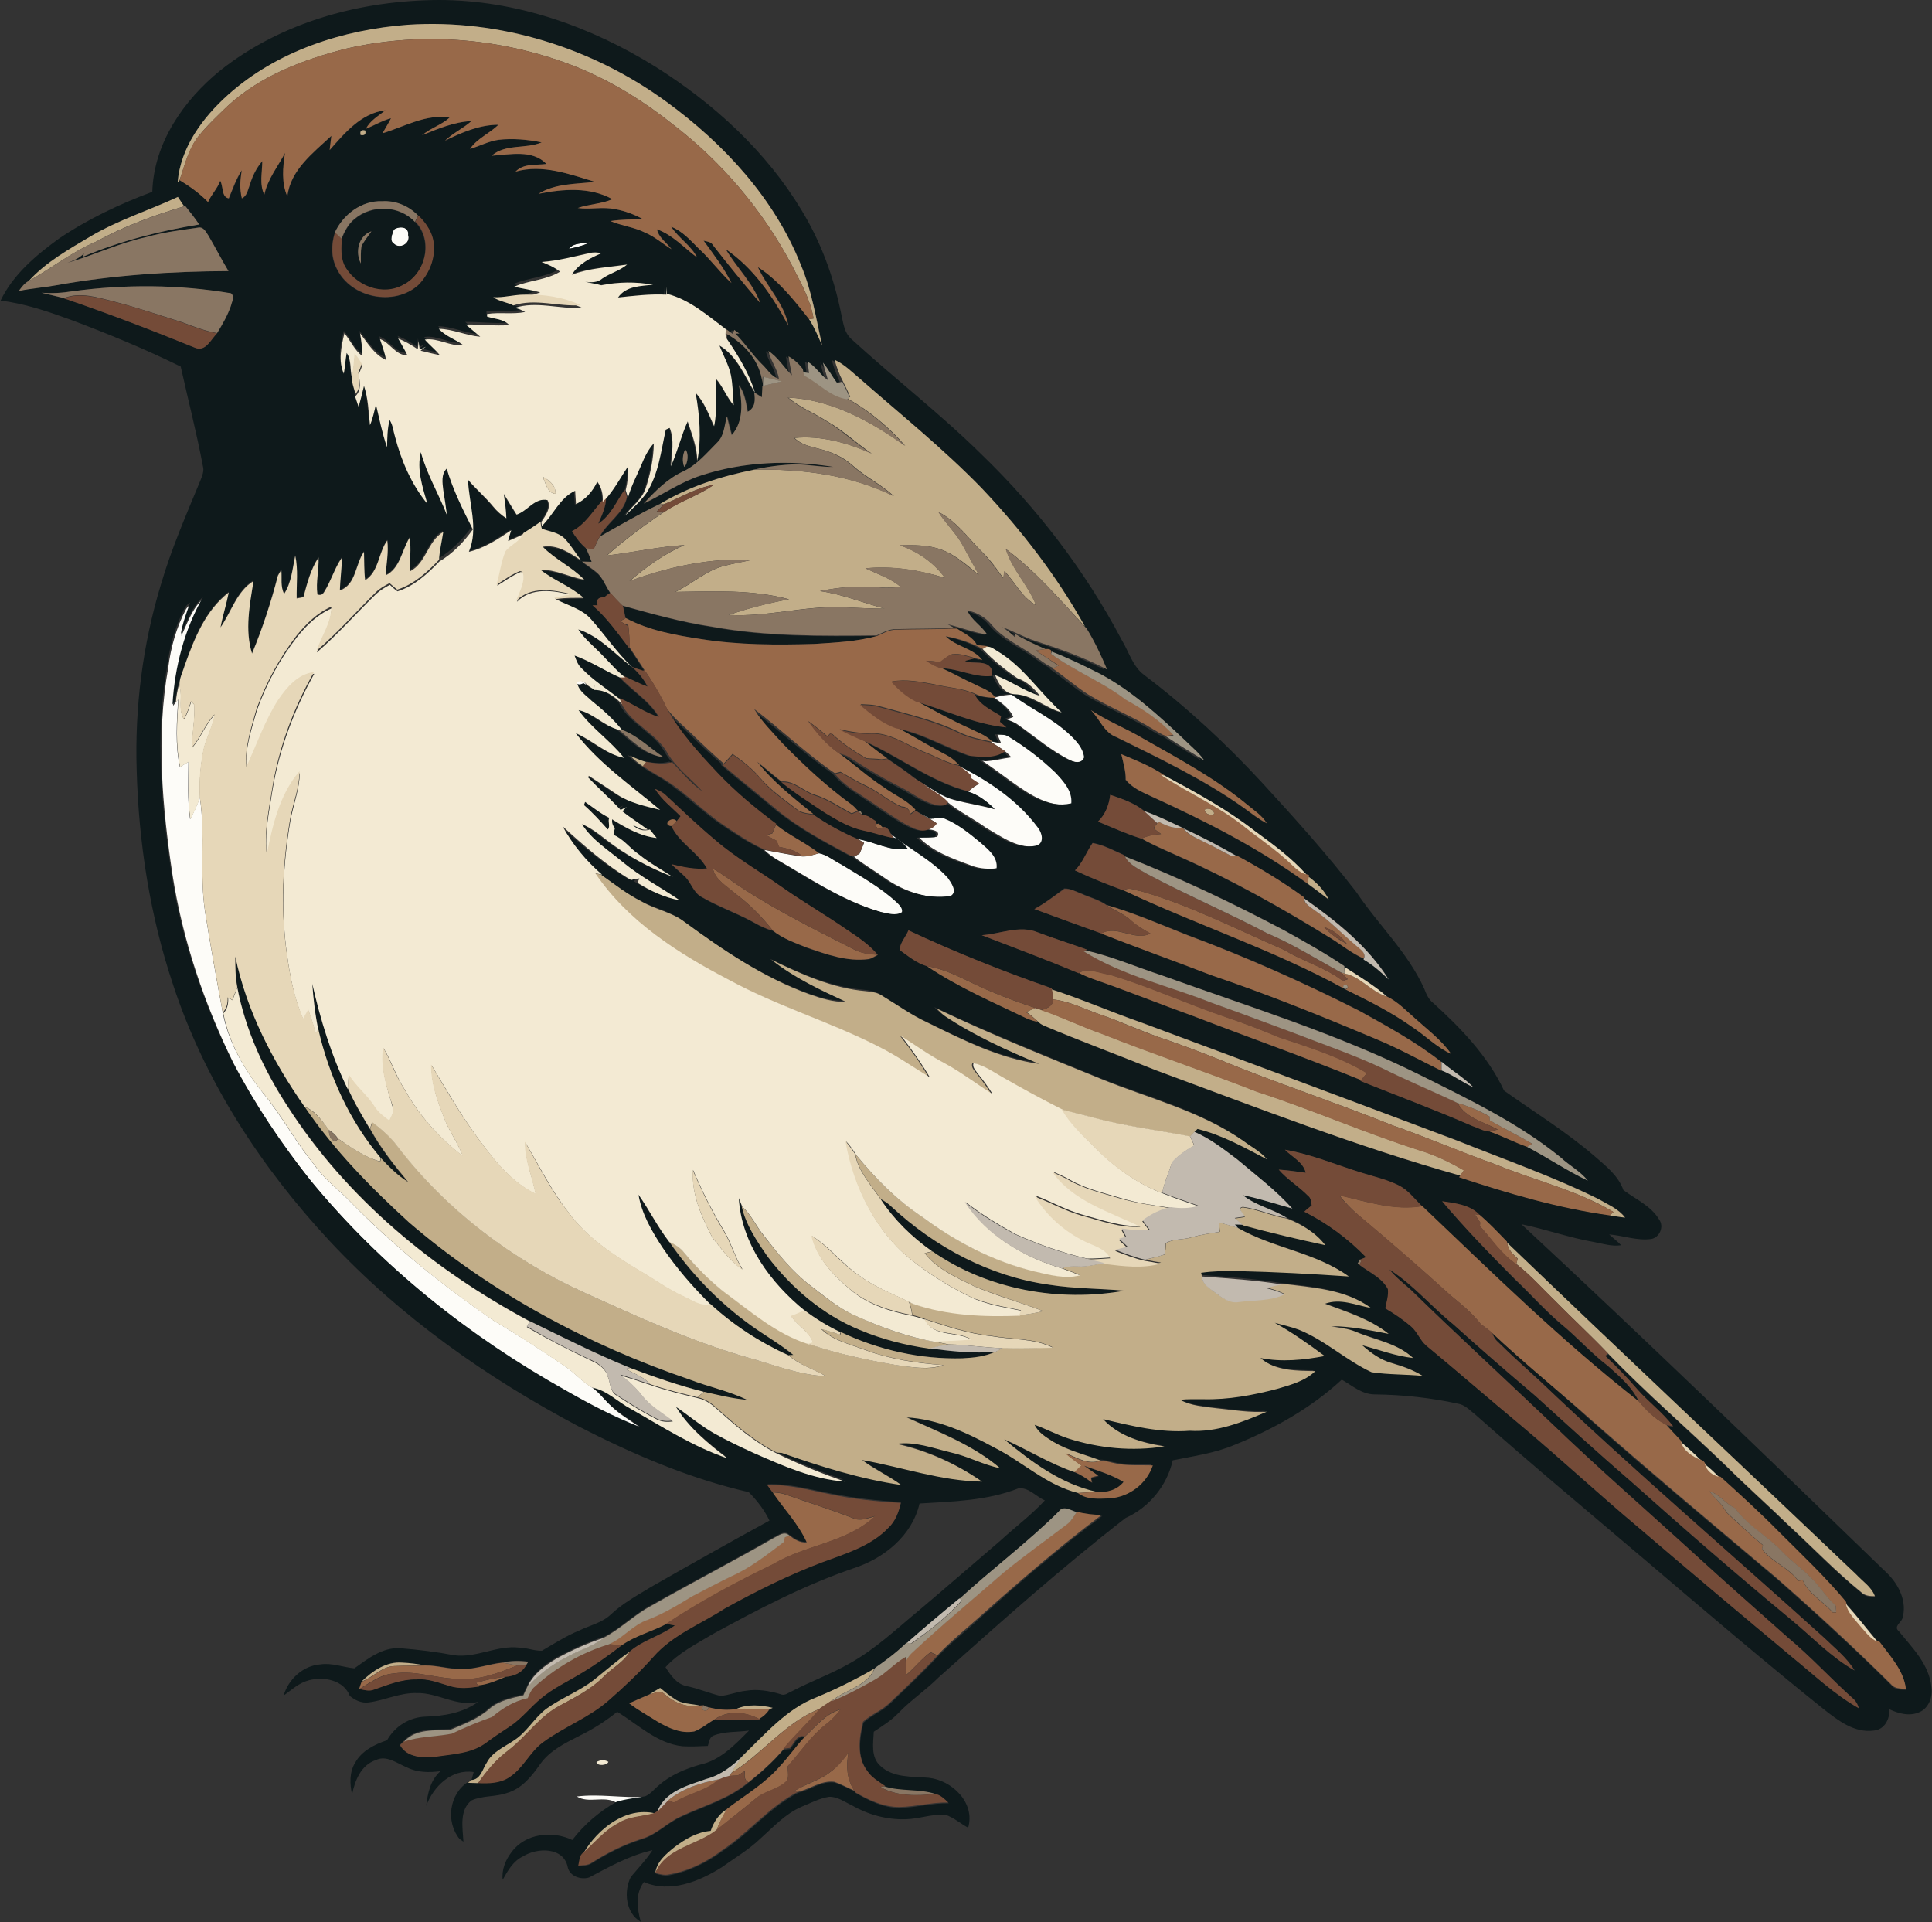 <?xml version="1.0" encoding="utf-8"?>
<!-- Generator: Adobe Illustrator 19.2.0, SVG Export Plug-In . SVG Version: 6.00 Build 0)  -->
<svg version="1.1" id="Layer_1" xmlns="http://www.w3.org/2000/svg" xmlns:xlink="http://www.w3.org/1999/xlink" x="0px" y="0px"
	 viewBox="0 0 679.9 676.5" style="enable-background:new 0 0 679.9 676.5;" xml:space="preserve">
<rect x="0" y="0" width="679.9" height="676.5" fill="#333333" stroke="none"/>
<style type="text/css">
	.st0{fill:#FDFCF8;}
	.st1{fill:#0E191B;}
	.st2{fill:#C2AE89;}
	.st3{fill:#986949;}
	.st4{fill:#897663;}
	.st5{fill:#744B38;}
	.st6{fill:#F3EAD3;}
	.st7{fill:#E6D7B8;}
	.st8{fill:#9D9483;}
	.st9{fill:#C2BAAF;}
</style>
<path class="st0" d="M138.6,80.8c1.9-1.3,5.4-1.1,5,1.9c1,2.9-2.9,5.2-5,3.1C136.8,84.7,138.1,82.3,138.6,80.8z"/>
<path class="st0" d="M200.2,87.6c1.7-2.3,4.9-1.8,7.4-2.3C205.3,86.5,202.7,87,200.2,87.6z"/>
<path class="st0" d="M63.8,223.8c2.2-4.6,3.9-9.9,7.9-13.3c-6.6,11.6-10.1,24.7-10.8,37.9c0.5-0.6,0.9-1.2,1.4-1.8l0.4-0.5
	c-0.5,7.9-1.1,16,0.6,23.8c1-0.6,2-1.2,3-1.8c0,6.7-0.4,13.5,0.6,20.2c1.3-2.5,2.6-5.1,3.4-7.8c2.1,13.4-0.2,27.1,1.9,40.6
	c1.9,11.8,4,23.6,6.2,35.3c2,10.5,7.6,20,14.2,28.3c6.6,8,11.4,17.2,18,25.2c3.6,5.3,9,9,13.4,13.7c15.1,15.4,32,28.9,49.7,41.1
	c8.5,5,16.8,10.4,25,16c3.4,2.2,6,5.4,9.4,7.4c2.8,1.9,4.8,4.8,7.3,7c3.1,3,6.9,5,10.3,7.6c-9-3.5-17.6-8-26-12.8
	c-34.2-19-65.3-43.9-90.2-74.2c-10.3-13-19.6-26.8-27.3-41.5c-10.3-20.9-17.9-43.3-21.5-66.4c-3.6-24-5.8-48.7-1.5-72.8
	c0.9-7.2,2.9-14.3,6.3-20.7c0.5-0.7,1.1-1.3,1.8-1.7C65.9,216.2,64.4,219.9,63.8,223.8z"/>
<path class="st0" d="M202.7,239.9c1.2-0.7,2.8-0.4,3.5,0.9c-1.1,0.7-2.2,0.5-3.3-0.3L202.7,239.9z"/>
<path class="st0" d="M350,245.5c2.2-0.6,4.4-1.1,6.6-1c6.8,5.1,14.7,8.6,20.9,14.5c2.2,2.1,4.4,4.5,4.8,7.7
	c-0.9,2.5-3.8,1.7-5.5,0.9c-6.8-3.3-12.5-8.3-18.6-12.6c-1.2-0.9-2.6-1.3-3.9-1.8c0.6-0.2,1.8-0.7,2.3-0.9c-1.1-2.5-3.2-4.2-5.3-5.8
	c-0.3-0.2-0.8-0.6-1.1-0.8L350,245.5z"/>
<path class="st0" d="M351,258.5c1.6,0.1,3.5-0.2,4.9,0.9c5.9,3.6,11.4,7.8,16.4,12.6c2.8,2.9,6.1,6.3,5.6,10.8
	c-8.2,1.9-15.5-3.2-21.9-7.7c-3.8-2.8-7.6-5.6-11.5-8.2c0.7,0.3,1.4,0.7,2.1,1c3.1-0.1,6.2-1,9.3-1.4c-0.7-0.8-1.4-1.5-2.2-2.1
	c-1.4-1.1-3-2-4.5-3l-0.6-0.5c0.9,0.2,2.8,0.5,3.7,0.7C352,260.7,351.3,259.3,351,258.5z"/>
<path class="st0" d="M336.6,268.7c11.2,5.4,22.1,12.4,29.5,22.5c1.6,1.8,2.5,5.6-0.6,6.4c-6.9,1.5-12.9-3.1-18.5-6.3
	c-4.4-3.2-9.4-5.6-13.5-9c-2.5-2.7-6-4.2-8.8-6.5c3.6,2,7,4.7,11.1,5.7c4.7,1.3,9.5,1.9,14.2,3.3c-2.6-2.6-5.6-5-9.3-6.1
	c1-1.2,2.4-2,3.7-2.8c-1-0.7-2-1.4-3-2v-0.5l0.5,0.1c-0.1-0.2-0.4-0.4-0.5-0.6c-1.3-1.2-2.6-2.2-4-3.2L336.6,268.7z"/>
<path class="st0" d="M321.7,284.6c2.2,1.1,4.4,2.4,6.7,3.5c1.6-0.2,3.3-0.8,4.8-0.1c4.7,2,8.7,5.2,12.6,8.4c2.7,2.4,6.2,5.1,5.7,9.1
	c-3.3,0.4-6.7,0.3-9.9-1c-6.5-2.4-13.3-4.8-18.2-9.8c2.1,0,4.3,0,6.4-0.2c1.4-2.2-1.8-2.5-3.2-2.7c1.3-0.4,2.3-1.1,3-2.1
	c-2.3-1.7-5-2.9-7.4-4.5L321.7,284.6z"/>
<path class="st0" d="M312.9,292.5l0.8,0.6c6.7,5.5,14.7,9.4,20.6,15.9c1.1,1.7,3.6,5,1,6.4c-8.4,1.3-17.1-1.6-23.9-6.4
	c-3.6-2.6-7.4-4.7-10.8-7.5l1-0.6l0.9-0.5c0.6-1.3,1.1-2.5,1.6-3.8c-0.6-0.4-1.8-1.1-2.3-1.4c5.9,0.9,11.4,4.5,17.6,3.4
	c-1.3-1.6-2.8-3.3-4.9-3.9C314,294.2,313.3,293,312.9,292.5z"/>
<path class="st0" d="M269,299.1c4.4,0.8,8.8,1.7,13.3,2.3c2,0.1,3.9-0.6,5.9-1.1c3.1,0.5,5.8,2.8,8.7,4.2c6.7,4.1,13.7,8,19.6,13.4
	c0.9,0.9,2.1,1.9,1.8,3.4c-2.2,1.4-4.9,0.4-7.2,0c-11.9-3.3-22.5-9.8-33-16.1C274.9,303.3,271.6,301.7,269,299.1z"/>
<path class="st0" d="M223.8,310"/>
<path class="st0" d="M203,632.2c8-1,16,0.6,24,0.1c-3.4,0.7-6.9,1-10.2,2C212.5,631.8,207.2,634.8,203,632.2z"/>
<g>
	<g>
		<path class="st1" d="M77.5,24.8C99.2,7.6,127.2,0.1,154.5,0c27.1,0,53.4,9.3,76.2,23.5c20.5,12.9,38.9,29.7,51.4,50.5
			c6.7,11,11.2,23.2,13.8,35.8c0.8,3.3,1,7.2,3.8,9.6c15,13.7,31.1,26.1,45.6,40.4c19.8,19.1,36.7,41.2,49.5,65.5
			c2.5,4.1,3.8,9.2,7.8,12.2c15.1,11.4,29,24.3,41.8,38.2c11.4,12.4,22.6,24.9,32.9,38.2c7.7,11.5,18.1,21.2,23.9,34
			c0.7,1.8,1.5,3.8,3.1,5c9.8,8.9,19.3,18.7,25,30.9c10.7,7.6,21.9,14.5,31.9,23.1c3.9,3.4,8.3,6.8,10.1,11.9
			c4.3,3.2,9.8,5.6,12.6,10.4c1.8,2.5,0.1,6.3-2.8,6.8c-5,0.7-9.8-1.2-14.8-1.6c1.4,1.3,2.9,2.4,4.2,3.8c-3.2,0.5-6.3-0.5-9.4-1.1
			c-8.7-1.5-17-4.5-25.7-6.3c43.5,40.4,86.2,81.7,128.9,123c4,4,6.9,9.9,5.2,15.7c-0.5,1.5-3.2,2.9-1.3,4.5
			c4.8,5.9,10.7,11.7,11.5,19.7c0.5,3.4-0.9,7.4-4.2,8.8c-3.5,1.6-7.4,0.5-10.6-1c0.2,3.4-1.7,7.2-5.5,7.5
			c-6.9,0.9-12.6-3.6-17.7-7.6c-21.2-17-41.9-34.7-62.6-52.3c-20-17-40.2-33.8-59.8-51.2c-1.8-1.4-3.4-3.2-5.6-3.8
			c-9.9-2.2-20-3.3-30.1-3.4c-4.4-0.1-7.8-3.1-11.4-5.2c-10.8,10-24,17.4-37.6,22.9c-7,3-14.6,4-21.9,5.5c-2,8.9-8.3,16.6-16.6,20.3
			c-22.8,17.7-44.3,36.9-65.8,56.1c-4.5,4.5-9.8,8-14.2,12.6c-2.5,2.6-5.6,4.5-8.6,6.5c-0.2,4-1.1,9,2.3,12
			c4.5,4.3,11.1,3.7,16.9,4.2c8.3,0.8,16.6,8.8,14,17.6c-2.7-1.5-5.1-3.6-8-4.6c-4.7-0.3-9.3,1.5-14,1.6c-6.6,0.2-13.2-1.6-18.9-4.9
			c-2.6-1.2-5.1-3.1-8-3c-3.4,0.5-6.5,2.2-9.7,3.5c-5.8,2.5-10,7.2-14.6,11.3c-4.1,3.9-8.9,6.7-13.5,10c-7.9,5-18.2,9.2-27.4,5.2
			c-3.1,4.1-2.4,9.3-1.1,14c-5.3-3-6.1-10.7-3.5-15.8c2.6-3.1,5.4-6,7.6-9.4c-8,1.8-15.1,5.8-22.3,9.6c-2.8,0.9-6.8-0.4-7.5-3.6
			c-1.4-7.2-10.8-7-15.8-3.8c-3.4,1.6-5.3,5-7.1,8.2c-0.4-3.5,1-7,3.1-9.7c4.8-6.6,14.3-7.7,21.4-4.3c4.2-5.5,9.5-10,15.5-13.4
			c3.3-1.1,6.8-1.3,10.2-2c1.8-0.7,3.1-2.5,4.6-3.7c4.1-3.7,9.4-5.9,14.6-7.4c7.2-1.5,12.3-7,17.3-12c-4.2,0.6-8.6,0.2-12.6,1.8
			c-1.4,0.6-1.4,2.3-1.9,3.6c-3,0.1-6,0.3-9,0.1c-8.9-1-15.5-7.6-22.9-12.1c-4.1,3.3-8.5,6.1-13.2,8.4c-5.1,2.6-10.5,5.2-13.9,10
			c-3,4.3-6.5,8.7-11.8,10.2c-4,1.4-8.5,0.8-12.4,2.6c-4.3,3.4-3.1,9.6-2.8,14.5l-1.4-1c-4.9-6-3.6-15.8,3-20c1.2,0,2.4,0.1,3.6,0.1
			c3.8,0.2,7.8,0.1,11.1-2.1c4.8-3.1,7.2-8.8,11.7-12.2c7.4-5.5,16.3-8.6,23.2-14.8c5.5-4.8,10.9-9.9,15.7-15.3
			c6.8-7.7,16.6-11.5,25.1-17c11.2-6.2,22.6-11.9,34.6-16.4c8.1-3,16.8-5.6,23-12c2.5-2.3,3.6-5.6,4.4-8.8c-8.2-0.5-16.4-1.4-24.5-3
			c-7.5-1.4-14.9-3.6-22.5-3.3c0.6,0.8,1.3,1.7,1.9,2.6c4,5.9,9.1,11.1,12,17.7c-2.4,0.2-4.4-1.2-6.2-2.5c-1.7-1.8-3.9,0.1-5.6,0.9
			c-14.3,8.2-28.9,15.8-43.2,23.9c-5.8,3.1-10.5,8-16.3,11c-5.9,1.9-11.6,4.5-17.1,7.5c-4.1,2.5-8.2,5.5-10.2,10.1
			c-0.4,0.9-0.9,1.8-1.3,2.8c-4.2,1-8.6,1.8-11.9,4.7c-3.9,3.5-8.9,5.4-13.7,7.4c-5.6,0.4-12.2-0.5-16.4,4.2
			c-0.3,0.3-0.9,0.9-1.2,1.2l-0.2,0.2l0.1,0.2c2.4,4.2,8.1,4.5,12.4,3.9c6.1-0.9,12.8-1.2,17.9-5c2.7-2,5.5-3.8,8.3-5.7
			c4.2-2.7,7.2-6.8,11-9.9c4.3-3.6,9.4-5.9,14.1-8.8c5-2.9,9.6-6.3,14.2-9.8c4.7-3.5,10.6-4.8,15.7-7.5c0.8,0.1,2.3,0.4,3.1,0.6
			c-5,3.7-11.2,5.1-15.9,9.2c-4.4,3-8.4,6.6-12.6,9.9c-5.2,4-11.4,6.4-16.7,10.3c-4.5,3.3-7,8.5-11.8,11.4c-3.3,2.1-7.3,3.9-9.2,7.6
			c-1.5,2.3-2.1,5.9-5.4,6.1c0.2-0.7,0.6-2.2,0.8-2.9c-7.8-1.2-14.2,5.1-16.7,11.9c0.5-4.5,1.5-9.1,5-12.2
			c-3.9,0.5-8.1,0.5-11.7-1.3c-3.5-1.4-7.2-4.5-11.1-2.6c-5.2,1.8-7.3,7.2-8.3,12.1c-0.8-3.7-1-7.8,1.1-11.2
			c2.3-4.2,6.8-6.4,11.2-7.9c2.8-4.9,7.8-8.1,13.5-8.3c6.5-0.2,13.2-1.3,18.6-5.2c-7.5,1.9-14.2-3.3-21.6-3.1
			c-5.9-0.2-11.3,2.6-17.1,3.3c-2.4,0.3-4.7-0.8-6.5-2.3c-2.1-5.6-9.2-6.9-14.4-5.5c-3.5,0.9-6.1,3.4-8.9,5.4
			c1.7-5.8,6.9-10.6,13-11c4-0.6,7.9,1,11.9,1.4c4.8-3.4,9.8-7.4,16-7.1c6.4,0.5,12.9,1.3,19.2,2.5c7.8,1,15-3.6,22.8-2.7
			c2.7,0,5.3,1.2,8,1.1c4.3-2.5,8.5-5.2,13.1-7.1c3.7-1.8,8-2.7,11.1-5.6c4.2-4,9.4-6.8,14.3-9.8c13.8-7.9,27.7-15.7,41.6-23.3
			c-1.8-3.7-4.4-7.1-7.3-10c-20.9-4.8-40.7-13.3-59.8-23.1c-32.3-17.1-62.7-38.5-87.7-65.3c-24.1-25.9-43.9-56.2-55-89.9
			c-8.2-24.4-12.2-50.1-12.9-75.8c-0.7-22,2.1-44.1,8.5-65.2c3.7-12.7,9-24.8,14-36.9c0.6-1.6,1.3-3.2,0.8-4.9
			c-2.2-11.7-5.2-23.3-7.8-35c-12.6-6.2-25.7-11.6-38.8-16.5c-8-2.9-16.1-5.7-24.6-6.7C4.6,96.6,12.6,89.9,20.7,84
			c10.2-6.9,21.4-12.2,32.9-16.5C54.1,50.3,64.7,35.2,77.5,24.8z M80.2,33.4c-8.9,8-16.7,18.5-17.6,30.8l0.7-0.8
			c3.6,2.2,7,4.7,10,7.7c1.1-2.7,3.3-4.8,4.3-7.5c1.1,1.9,0.4,5.8,3,6.2c1.4-3.3,2.6-6.8,4.6-9.9c-0.6,3.3-0.8,6.6,0,9.9
			c1.9-0.8,2.1-3.1,2.8-4.8c0.9-3,2.3-5.9,4.4-8.3c0,3.9-1.1,8.1,0.7,11.8c1.1-5.5,4.7-9.9,7.3-14.7c-0.8,5.1-1.3,10.5,0.8,15.3
			c1.1-9.4,9.1-15.4,15.5-21.3c-0.2,1.7-0.4,3.4-0.6,5c5.3-6,11.1-13,19.6-14c-2.3,2.1-5.4,3.6-6.8,6.5c2.9-1.2,5.7-2.8,8.8-3.7
			c-0.9,1.8-2,3.5-3,5.3c7.7-2.3,15.3-6.9,23.6-5.5c-2.9,2.5-6.8,3.7-9.7,6.2c5.6-2.3,11.3-4.7,17.4-5c-2.9,2.6-6.5,4.2-9.3,6.9
			c5.9-2.9,12.1-5.6,18.8-5.6c-3.1,3.1-7.4,4.8-10,8.5c3.4-1,6.5-2.7,10-3.2c5.1-0.5,10.2-0.1,15.2,0.9c-5.6,2.4-12.7,0.5-17.6,4.7
			c6.4-0.3,14.3-2.2,19.3,2.9c-3.7,0.5-8.1-0.3-10.9,2.7c9.5-2.7,19,0.9,28,3.6c-6.7,0.8-14,0.5-19.9,4.2c8.6-1.7,18.1-2.5,26,1.9
			c-3.9,1.7-8.2,1.7-12.2,3.1c4.4,0.6,8.8-0.5,13.1,0.4c3.5,0.6,6.9,1.9,10,3.6c-3.9,0-7.8,0-11.6,0.6c4,1.7,8.4,2.2,12.3,4.1
			c3.4,1.4,6.1,3.9,9.2,5.8c-1.7-2.4-4.5-4-5.1-7c5.5,2,9.4,6.5,14.1,9.9c-2.2-4.3-6.6-6.8-9.1-10.8c3.9,1.5,6.7,4.7,9.6,7.6
			c4.2,3.8,7.4,8.4,11.6,12.2c-2.7-5.3-6.4-10.1-9.8-14.9c1.2,0.3,2.6,0.4,3.3,1.6c5.4,6.9,10.8,13.7,16.6,20.3
			c-2.6-7.1-8.3-12.4-12.1-18.9c9.7,6.6,16.6,16.6,22,26.9c-1.4-7.8-7.5-13.6-10.7-20.6c7.3,4.6,12.8,11.6,18,18.3
			c1.9,2.9,3.3,6.1,4.6,9.3c-2.2-9.5-3.6-19.2-7.4-28.2c-9.4-23.5-27.2-42.8-47.4-57.6c-26-19-58.6-29.2-90.9-27.1
			C120.7,10.4,97.5,17.9,80.2,33.4z M126.9,47.5c1.4,0.3,2-0.3,1.6-1.6C127.2,45.6,126.6,46.1,126.9,47.5z M32,83.1
			c-7.7,4.6-15.9,9-21.9,15.8c-1.5,0.8-2.5,2.2-3.5,3.5c4.3-1,8.8-1.2,13.1-2c20-3.6,40.4-4.9,60.7-5c-2.5-4.1-4.6-8.3-7-12.4
			c-0.9-1.3-1.8-3.3-3.7-2.9c-6,1-12.2,1.7-18.1,3.3c-9.6,2.1-18.5,6.4-27.9,9.1c2.1-0.8,4.2-1.6,5.8-3.3l-0.2,1.1
			c13.1-5.5,26.9-9.1,40.8-11.3c-1.5-2.3-3.2-4.4-4.9-6.5l-0.4,0.1c-0.7-1.1-1.5-2.2-2.2-3.3C52.5,74,41.7,77.4,32,83.1z
			 M117.8,81.9c-1.4,4.2-1.4,8.8,0.7,12.8c5,10.2,20.1,13.3,28.6,5.7c3.5-3.6,5.8-8.6,5.5-13.6c0-4.3-2.5-8.1-5.5-10.9
			c-3.3-3.3-7.9-5.2-12.6-5C127.3,70.5,120.7,75.4,117.8,81.9z M200.2,87.6c2.5-0.6,5.1-1.1,7.4-2.3C205,85.8,201.9,85.3,200.2,87.6
			z M190.6,92.2c2.1,0.8,4.1,1.6,6.2,2.5c-4.9,3-11,3-16.2,5.3c3.1,0.8,6.2,1.1,9.2,2c-1.7,0.6-3.5,1.2-5.3,1.7
			c-3.6,0-7.2,1.1-10.8,0.9c2,1.6,6.1,2.1,7.1,2.9c1.4,0.1,2.6,0.8,3.8,1.4c-4.4,0.9-8.9,0-13.4,0.7v0.9c2.6,0.9,5.8,0.8,7.8,3
			c-5.1,0.5-10.2-0.3-15.3-0.2c1.7,1.5,3.4,2.9,5.1,4.3c-5-0.3-9.6-2.7-14.6-2.8c2.4,2.7,5.9,3.7,8.7,5.8c-4.7,0.5-8.9-2.7-13.6-2
			c1.7,2,3.7,3.6,5.3,5.5c-2.3-0.4-4.6-1-6.8-1.6c0.6-0.5,1.3-0.9,1.9-1.4l-2.2,1l-0.4-3c-0.1,1-0.1,2-0.3,2.9
			c-2.2-1.5-4.4-2.8-6.9-3.8c1.1,2,2.3,3.9,3.3,6c-4.3-0.1-6-4.5-9.7-5.8c0.8,2.5,1.7,4.9,2.2,7.4c-4.1-1.9-6.5-6-9.2-9.4
			c0.5,2.6,0.9,5.3,0.8,8c-2.8-2.1-4.1-5.5-6.3-8c-1.1,4.5-2.3,9.7-0.2,14.2c0.4-2.4,0.6-4.9,1-7.3c1.7,2.6,1,6,1.9,8.9
			c-0.1,2.1,0.7,4.1,1.2,6.1l-0.2,0.3c0.4,1.2,0.8,2.4,1.2,3.6c0.7-2.4,1.3-4.9,1.9-7.4c1.5,4.4,1.6,9.2,2.1,13.8
			c1-2.3,1.4-4.9,2.1-7.3c1.3,5.1,2.3,10.2,3.9,15.1c0.1-3.2,0.1-6.5,0.9-9.6c1.2,1.7,1.3,3.8,1.9,5.8c2.2,8.5,5.7,16.9,11.4,23.7
			c-1.7-5.9-3.8-12-2.3-18.2c2.2,7.8,6.3,14.7,9.2,22.2c-0.5-2.9-0.8-5.9-1.3-8.8c-0.4-2.5-0.9-5.6,1.2-7.6
			c2.2,7.5,5.7,14.5,9.2,21.4c-3.2,4.4-7.1,8.4-11.8,11.3c0.2-3.3,0.9-6.5,1.5-9.8c-5.5,3.1-5.9,10.9-11.6,13.8
			c-0.4-3.9,0.5-7.8-0.1-11.6c-2.7,4.4-3.3,10.8-8.4,13.2c0.3-4.1,1-8.2,0.6-12.3c-3.2,4.3-2.9,11-7.8,14c-0.4-3.3-0.3-6.7-0.4-10
			c-3.2,4.3-2.7,11.6-8.5,13.6c0.1-3.9,0.6-7.7,0.7-11.5c-2.6,3.7-3.7,8.2-6.2,12c-0.5,1-1.3,1.3-2.4,0.9c-0.6-4.3,0.6-8.6,0.4-13
			c-2.8,4.2-4,9.1-5.3,13.9c-0.6,0.1-1.8,0.3-2.4,0.5c-0.2-5,0.6-10.1-0.5-15c-1,4.5-1.3,9.4-3.9,13.4c-1.4-2.6-0.8-5.6-1-8.4
			c-0.5,0.6-0.9,1.3-1.2,2c-2.4,9.3-5.4,18.5-9.1,27.4c-2.6-8.2-0.9-17.2,0.5-25.5c-5.9,3.6-7.8,10.9-11.6,16.3
			c0.8-4.1,2.1-8.1,2.9-12.3c-8.2,6.3-12.2,16.3-15.5,25.7c-0.7,2.4-2,4.8-1.8,7.4l-0.3-1c-0.6,2.1-1,4.3-1.3,6.4l0.5-0.6
			c-0.5,0.6-0.9,1.2-1.4,1.8c0.8-13.3,4.2-26.4,10.8-37.9c-4,3.5-5.7,8.7-7.9,13.3c0.6-3.9,2-7.6,3.3-11.2c-0.8,0.4-1.3,1-1.8,1.7
			c-3.4,6.4-5.4,13.5-6.3,20.7c-4.3,24.1-2,48.8,1.5,72.8c3.5,23.1,11.2,45.5,21.5,66.4c7.7,14.7,17,28.6,27.3,41.5
			c24.9,30.3,56,55.1,90.2,74.2c8.4,4.8,17,9.3,26,12.8c-3.4-2.6-7.2-4.6-10.3-7.6c-2.5-2.2-4.4-5.1-7.3-7c5.3,0.9,9.1,5.1,13.7,7.5
			c11.1,6.2,21.9,13.3,34,17.4c-6.8-5.2-13.6-10.7-18.1-18.1c4.5,3,8.7,6.6,13.4,9.3c4.6,2.6,9.3,4.8,14.1,7
			c10.3,4.5,20.8,9.2,32.1,10c-8.2-2.8-16.3-6.1-24.1-9.9c0.4,0,1.3,0.1,1.7,0.1c13.7,4.8,27.7,9.2,42.1,11.3
			c-4.4-3.3-9.4-5.6-13.8-8.8c14.1,2.5,27.8,7.4,42.2,7.6c-9.1-6.3-19.3-10.9-30.1-13.3c6.5-0.9,12.8,1.5,19,3
			c6,1.4,11.5,4.4,17.5,5.6c-9.6-8.2-21.6-12.7-32.9-17.9c11,0.6,21.2,5.5,30.8,10.6c10,5,18.4,13.3,29.5,16
			c3.2,2.5,7.5,1.9,11.3,1.9c6.8-0.4,12.9-5,15.1-11.6c-4.7-0.2-9.5,0.3-14-0.9c-1.5-0.3-2.9-0.9-4.4-0.7
			c-5.6-2.1-11.5-3.5-16.7-6.6c-2.5-1.5-5.3-3.2-6.6-6c4,1.4,7.7,3.5,11.8,4.8c10.9,3.5,22.6,4.7,33.9,2.8c-7.8-1.1-16-3.6-21.6-9.6
			c10,2.4,20.1,4.9,30.5,4.1c9.5,0.6,18.5-3,27.1-6.7c-5.9,0.4-11.8-0.6-17.6-1.2c-4.4-0.6-9-0.8-12.9-3c2.8-0.2,5.6-0.2,8.3-0.2
			c8.7,0.2,17.3-1.4,25.7-3.6c4.8-1.5,9.9-2.8,13.6-6.3c-6.5-0.1-14.2,0-19.3-4.6c7.5,1.5,15.2,0.7,22.6-0.7
			c-5.6-4.2-11.4-8.3-17.6-11.7c2.8,0.7,5.7,1.3,8.4,2.4c9.3,3.7,16.7,10.8,25.7,15c5.9,0.9,12,0.7,18,1.3
			c-3.4-2.1-7.1-3.4-10.9-4.5c-4-1.1-7.4-3.6-10.4-6.3c5.9,1.6,11.7,3.8,17.9,4.5c-5.5-5.3-13.3-6.3-20.1-9.2
			c-2.8-1.2-5.8-1.5-8.8-2c6.9,0,13.6,1.4,20.3,2.7c-6.5-5.3-14.7-7.8-22.4-10.6c5.4-2,10.9,0.5,16.2,1.5
			c-9.1-6.7-20.9-7.2-31.7-8.6c-9.3-1.5-18.7-2.1-28.1-2.8c-0.1-0.3-0.2-0.9-0.2-1.1c4.3-0.6,8.6-0.8,12.9-0.6
			c13,0.3,26.1,0.9,39.1,1.9c-11.7-8.4-26.6-9.9-38.9-17c-0.3-0.3-0.8-0.9-1.1-1.3c0.9,0,1.8,0.1,2.7,0.1c9.5,2.7,19.3,4.9,29,7
			c-3.3-4.4-8.5-7.5-13.5-9.4c-4.9-3.2-11-4.3-15.5-8c5.9,1.2,11.6,3.1,17.4,4.7c-5.8-6.6-12.8-11.8-19.5-17.4
			c-4.7-3.6-9.5-7.3-15-9.6c0.3-0.3,0.8-0.8,1.1-1.1c8.8,2.1,16.6,6.6,24.5,10.7c-2.2-2.7-5.4-4.3-8.2-6.4
			c-15.1-10.6-33.3-15.1-50.2-21.9c-19.4-8-39-15.8-57.9-24.8c0.9,1,1.9,1.9,3,2.7c10.3,6.9,21.6,12.1,33.1,16.8
			c-13.9-1.9-26.6-8.3-39-14.4c-5.8-2.7-11.1-6.5-16.6-9.8c-1.6-1-3.6-1.2-5.4-1.4c-11.7-1-22.6-5.9-33.1-11
			c7.9,6.3,17.1,10.6,26.2,14.8c-4.5,0.2-8.9-1.2-13.2-2.8c-15.9-5.8-30.1-15.3-43.6-25.3c-4.5-3.5-10.2-4.4-15.1-7.2
			c-5.2-2.6-9.7-6.2-14.4-9.5c-5.6-4.8-10.3-10.5-13.9-17c7.6,6.9,15.3,13.7,24.1,18.9c1-0.3,1.9-0.5,2.9-0.6
			c-0.1,0.4-0.4,1.2-0.6,1.6c4.5,2.8,9.5,5.1,14.8,6.1c-6.6-4.5-13.8-8.3-20-13.4c-5-4.2-10.9-7.8-14.4-13.4
			c3.1,1.3,5.8,3.4,8.4,5.4c7.1,5.6,15.2,9.9,23.6,13.2c-4-2.6-8.2-4.9-11.9-7.9c-3.1-2.1-5.4-5.5-9-6.9c0.1-0.8,0.3-1.6,0.5-2.4
			c-0.7-0.9-1.1-1.9-1-3.1c4.8,3,10,6,15.7,6.6c-0.8-1-1.6-2-2.4-3c-2.3,0.8-4.3,0-6-1.6c1.7,0.7,3.2,2,5.2,1.6
			c-2.9-2.2-6-4.1-8.9-6.4c0.4-0.4,1.1-1.2,1.5-1.5c-0.7,0.3-1.4,0.6-2.1,1c-3.7-3.9-7.7-7.5-11.4-11.4l0.2-0.6
			c3.4,2.2,6.7,4.4,10,6.6c4.5,3,10,4.1,15.1,5.4c-10.2-8.6-21.6-16.3-29.7-27c5.9,2.5,10.6,7.4,17,8.7c-4.8-6.1-11.5-10.4-16-16.8
			c5.3,1.1,8.9,5.6,14.1,6.9c4.8,4,9.6,9.2,16.2,10c-4.9-3.2-9.2-7.7-14.8-9.7c-3.1-4-6.9-7.3-10.9-10.5c-1.8-1.8-4.4-3.3-5-6
			c1.1,0.9,2.2,1,3.3,0.3c0.6,0.4,1.7,1.1,2.3,1.5l0.4-1.6c0,0.5-0.1,1.4-0.1,1.9c3.9,0,7.2,2.3,9.8,5c3.4,7.3,11.9,10.2,16,17.1
			c3.1,5.6,8.5,9.3,12.7,14.1c-4.1-2.9-7.3-6.8-10.8-10.4c-3,0.9-6.1,0.4-9.1-0.1c-2-0.6-3.9-1.4-5.8-2.3c1.4,1.4,2.9,2.7,4.6,3.8
			c1.6,1.1,3.3,2.2,5.1,3.2c8.6,4.7,15.3,12.1,23.4,17.6c4.6,3.1,9.3,6.3,14.4,8.6c2.6,2.6,5.9,4.2,9,6.1
			c10.5,6.3,21.1,12.8,33,16.1c2.3,0.4,5,1.4,7.2,0c0.3-1.4-0.9-2.5-1.8-3.4c-5.8-5.4-12.9-9.3-19.6-13.4c-2.8-1.4-5.5-3.8-8.7-4.2
			c-4.8-3.7-10.4-6.2-15.1-10l0.1-0.2c-7.4-5.5-14.5-11.4-20.8-18.1c-6.5-6.9-13-14-17.6-22.3c2.6,3.6,6.2,6.4,9.4,9.6
			c3.4,3.4,7,6.7,10.7,9.9l-0.3,0.3c6.4,5.4,13,10.6,19.4,16c7.6,6.1,16.2,10.8,24.8,15.4c0.9,0.6,2,0.6,2.9,0.2l-1,0.6
			c3.4,2.8,7.2,4.9,10.8,7.5c6.9,4.8,15.5,7.7,23.9,6.4c2.6-1.4,0.2-4.7-1-6.4c-5.9-6.5-13.9-10.3-20.6-15.9
			c-0.8-0.7-1.8-2.7-3.1-1.9c-0.3-0.3-1-1-1.3-1.4l-0.9,0.2v-1c-1.6-0.8-3.1-2.4-5-2.2c-0.2-0.4-0.6-1.1-0.7-1.5l-0.8,0.3
			c-0.7-0.8-1.4-1.5-2.1-2.1c-8.8-6.5-16.8-13.8-24.4-21.6c-3.5-3.8-7.3-7.5-10-12.1c9.6,7.3,18.5,15.7,28.4,22.6
			c2.3,2.8,5.2,4.9,8.2,6.9c5.5,3.6,10.8,7.4,16.5,10.8c2.5,1.2,5.3,3,8.1,1.9c1.4,0.2,4.6,0.5,3.2,2.7c-2.1,0.2-4.3,0.1-6.4,0.2
			c4.9,5,11.8,7.5,18.2,9.8c3.1,1.3,6.5,1.4,9.9,1c0.5-4.1-3-6.7-5.7-9.1c-3.9-3.2-7.9-6.5-12.6-8.4c-1.5-0.7-3.3-0.1-4.8,0.1
			c-2.3-1.1-4.5-2.3-6.7-3.5c-3-3.1-7.2-4.8-10.7-7.4c-5.6-3.6-10.5-8.3-16-12.1c1.3,0.3,2.6,0.6,3.7,1.4
			c6.3,4.1,12.9,7.9,19.6,11.3c3.7,2.1,7.3,4.6,11.5,5.6c1.3,0.1,3,0.4,3.6-1.2c4.2,3.4,9.1,5.9,13.5,9c5.6,3.3,11.7,7.8,18.5,6.3
			c3.1-0.8,2.1-4.6,0.6-6.4c-7.5-10.1-18.4-17.1-29.5-22.5c-2-2.1-4.8-3.2-7.3-4.7c-4.7-2.5-9.3-5.4-14-7.8
			c9.2,1.6,17.4,6.6,26.1,9.7c4.1,0.4,8.8,1,12.3-1.6c0.8,0.7,1.5,1.4,2.2,2.1c-3.1,0.4-6.1,1.3-9.3,1.4c-0.7-0.3-1.4-0.7-2.1-1
			c3.9,2.6,7.7,5.4,11.5,8.2c6.3,4.5,13.7,9.6,21.9,7.7c0.4-4.4-2.8-7.8-5.6-10.8c-5-4.8-10.5-9-16.4-12.6c-1.4-1-3.3-0.7-4.9-0.9
			c0.3,0.7,0.9,2.2,1.3,2.9c-0.9-0.2-2.8-0.5-3.7-0.7c-2.2-2.1-5.2-3.1-7.8-4.4c-6.3-2.9-12.4-6.2-18.4-9.5c10.6,3,20.8,8,31.9,9.1
			c-0.6-0.5-1.7-1.5-2.3-2c0.1-0.7,0.3-1.3,0.4-2c-3.3-2.2-7.5-4-9.3-7.7c2.2,1.2,4.7,1.4,7.2,1.4c0.3,0.2,0.8,0.6,1.1,0.8
			c2.1,1.6,4.2,3.3,5.3,5.8c-0.6,0.2-1.8,0.7-2.3,0.9c1.3,0.5,2.7,0.9,3.9,1.8c6.1,4.3,11.8,9.3,18.6,12.6c1.8,0.8,4.6,1.6,5.5-0.9
			c-0.4-3.2-2.6-5.6-4.8-7.7c-6.1-5.9-14.1-9.4-20.9-14.5c-2.3-0.1-4.5,0.4-6.6,1c-1.8-2.6-4.9-3.3-7.4-4.7
			c-3.8-1.7-7.4-3.8-11.2-5.5c6,0,11.6,3.2,17.6,2.7c0.1-0.5,0.2-1.6,0.2-2.1c-1.6-3.9-6.4-1.8-9.5-3.2c1.1-0.3,2.2-0.6,3.3-0.9
			c0.6,0.2,1.9,0.5,2.5,0.7c-3-4.3-9.2-4.7-12.9-8.4c4.6,0.7,9.1,2.2,13.1,4.5c3.7,3.8,7.8,7.2,12.2,10.2c3.3,1.1,5.7,3.6,7.9,6.2
			c-5.6-1.6-10.3-5.3-15.8-7.3c1.2,2.9,3.2,6.4,6.6,6.7c6.2,0,11,4.8,16.8,6.4c-7.6-7-13.4-16.1-22.5-21.5c-1.2-0.7-2.4-1.8-3.9-1.6
			l0.4-0.2c-1.3-0.1-2.6-0.3-3.9-0.4c-1.3-2.9-4.5-4.1-7-5.8H335c-0.6-0.3-1.8-1-2.4-1.3c4.6,1.1,9.1,2.9,13.9,3.6
			c-2-3.2-5.5-5.1-7-8.5c3.4,0.7,6.4,2.4,8.6,5.1c3.9,4.7,9.5,7.2,14.5,10.6c2.4,1.6,4.5,3.5,7.2,4.6l-0.4,0.2
			c4.2,2.9,8.1,6.3,12.4,9.1c7.5,4.6,15.8,7.8,23.3,12.5c1.4,0.8,2.7,1.7,4.2,2.2c4.4,2.9,8.9,5.7,13.4,8.4
			c-1.9-2.7-4.6-4.8-6.9-7.2c-9.1-8.7-18.6-17.3-29.8-23.3c-5.6-2.8-11.2-5.6-17-7.8c-0.2-0.7-0.8-1-2-0.8
			c-3.6-1.6-7.3-3.3-10.6-5.3l-0.1,1.2c-1.3-1.4-2.9-2.6-4.5-3.6c4,1.4,7.7,3.6,11.8,4.9c8.6,2.8,17.1,5.9,25.1,10
			c-2.2-5-4.5-10-7.3-14.6l-0.5-0.4c-9.9-17.8-22.4-34.1-36.4-48.8c-13.4-13.7-28.3-25.7-42.6-38.3c-3-2.4-5.7-5.3-9.2-6.9
			c0.7,2.6,1.6,5.2,2.8,7.6c-0.5,0.1-1.4,0.4-1.8,0.5c-1.8-2.3-3.1-4.9-5-7.2c0.4,2.1,1.1,4.2,1.8,6.2c-2.7-1.8-4.3-4.9-7.2-6.5
			c0.1,1,0.4,2.9,0.5,3.9c-0.5-0.1-1.5-0.2-2-0.3l-0.2-1c-1.4-1.7-3-3.3-5-4.4c0.3,2.3,0.8,4.5,1.2,6.7c-2.8-2.8-4.9-6.4-8.3-8.6
			c0.8,3.4,3.2,6.2,3.7,9.8c-2.8-0.8-4.1-3.5-6.1-5.3c-3.4-3.3-5.9-7.3-9.2-10.6h1.4c-0.6-0.5-1.2-0.9-1.8-1.3
			c-0.1,0.4-0.5,1.1-0.6,1.4c-0.6-0.4-1.7-1.3-2.3-1.7c-6.4-4.8-12.8-10.5-20.8-12.5c-0.1-0.8-0.1-1.7-0.1-2.5
			c0,0.7-0.1,2.1-0.1,2.8c-5.7-0.2-11.3,0.4-17,1c2.7-4,7.9-3.9,12.3-4.5c-6-1.1-12.2-1-18.2,0.2c-1.9-0.6-4.2-0.8-5.7-1.3
			c2.1,0.4,4.4,0.3,6.1-1.1c2.7-1.9,6.1-2.7,8.7-4.9c-6.5,1-13.2,1.2-19.5,3.6c2.4-3.8,6.5-5.9,10.5-7.6c-1.4-0.3-2.9-0.4-4.3,0
			C201.8,90.3,196.3,91.8,190.6,92.2z M25.5,102.5c-3.6,0.6-7.2,0.8-10.8,0.6c2.6,0.6,5.2,1.2,7.9,1.9c15.5,5.3,30.9,11.2,46.1,17.4
			c3.7,1.5,5.5-3,7.7-5.1c1.9-3.1,3.7-6.3,4.9-9.7c0.3-1.4,1.4-3.1,0-4.3C62.8,100.1,44,100,25.5,102.5z M383.9,249.9
			c3.1,3.1,4.6,7.9,9,9.6c15.4,7.6,31,15,45,25c2.6,1.9,5.1,3.9,7.9,5.3c-1.6-2.8-4.4-4.4-6.7-6.4c-11.2-9.4-24.1-16.3-36.8-23.4
			C396.3,256.3,389.7,253.8,383.9,249.9z M394.6,265.4c0.7,3,1.6,6,1.4,9c2.3,2.8,5.7,4.3,8.9,5.8c19.1,8.7,38,18.2,55,30.7
			c2.6,1.8,5.1,3.8,7.6,5.7c-1.6-3.2-4.2-5.9-7.1-8l0.1-0.5l-0.8-0.3c-5.3-5.9-11.7-10.5-18-15.2c-9.9-7.7-20.9-13.7-31.9-19.6
			C405.2,269.7,399.8,267.6,394.6,265.4z M230.5,277.6c2.3,3.8,5.9,6.5,9,9.7c-0.3,0.4-1,1.3-1.3,1.7c-1.7-2-5.2,1.4-1.9,1.8
			c2.8,6,9.3,9.2,12.5,14.9c-4.2,0.4-8.4-0.5-12.5-1.5c1.6,1.6,3.5,3.1,5.1,4.7c1.9,2.1,2.7,5.2,5.3,6.7c6,3.6,12.7,5.8,18.8,9.2
			c2,1.2,4.2,2.2,6.5,2.8c3.5,2.7,7.7,4.2,11.8,5.9c7,2.4,14.3,5,21.8,4.1c1.2-0.1,2.2-0.9,3.3-1.5c-3-3.6-6.9-6.2-10.8-8.8
			c-7.5-5.3-15.5-9.9-23-15.1c-7.8-5.5-16.2-10.3-23.4-16.5c-6-5-11.7-10.3-17.3-15.7C233.3,278.8,231.9,278.1,230.5,277.6z
			 M390.7,279.7c-0.4,3.5-1.7,6.9-4.2,9.5c5.1,2.1,10.1,4.3,15.3,6c4.2,2.4,8.7,4.2,13,6.2c18.5,8.2,36.1,18.1,53.3,28.7
			c4,2.4,7.6,5.5,11.8,7.3v0.2c3.3,1.9,6,4.5,8.8,7c-7.4-11.7-18.5-20.7-29.7-28.5l-0.1-0.4c-7.5-5.4-15.4-10.2-23.5-14.6h-0.3
			c-6.1-3.5-12.4-6.8-18.7-9.7l-0.2-0.2l0,0c-4.5-2.1-8.9-4.2-13.5-5.9C399.2,282.5,394.8,281.1,390.7,279.7z M378.3,306.3
			c5.6,2.6,11.4,5,17.3,7.1c25.4,12,52.3,20.8,77.1,34.3l0.7,0.4c8.1,4,16.2,8.1,23.6,13.3c4.6,3,8.6,7.1,13.6,9.4
			c-3.4-4.9-8.3-8.5-12.7-12.5c-3.2-2.7-6.1-5.9-9.9-7.7c-4.6-4-9.8-7.1-14.9-10.4v-0.3c-6.9-4.6-14-8.6-21.2-12.6
			c-18.2-9.7-36.8-18.5-56-26l-0.2-0.4c-3.6-1.6-7.2-3.6-11.2-4.3C382.3,299.9,381.1,303.6,378.3,306.3z M364,319.9
			c7.8,2.9,15.7,5.8,23.5,8.5c12.9,5.1,25.9,9.7,38.8,14.7c19.7,6.7,39.1,14.6,58.3,22.6c7.7,3.2,15.1,7.3,22.6,11
			c4,1.5,7.4,4.2,11.2,5.9c-3.4-3.4-7.6-5.9-11.2-9c-8.9-7-18.9-12.4-28.7-17.9c-19.7-10-39.9-19-60.6-26.7
			c-9.4-3.7-18.8-7.8-28.5-10.6c-2.6-1.9-5.8-2.6-8.8-4c-2-0.7-4-1.8-6.1-1.8C371.1,315.2,367.8,317.8,364,319.9z M345.5,329.1
			c11.4,4.4,22.9,8.6,34.2,13.2c2.1,1.2,4.3,1.9,6.5,2.8c11.3,3.9,22.3,8.4,33.5,12.4c19.7,7.6,39.6,14.6,59.2,22.6l-0.2,0.2
			c13.2,5.3,26.5,10.3,39.5,15.9c1.9,0.7,3.8,1.9,5.9,1.9c4.5,1.6,8.7,3.8,13.2,5.4c7.2,3.8,14,8.4,21.4,11.9
			c-2.6-3.3-6.5-5.4-9.6-8.2c-14.9-12.1-32.2-20.4-49.3-28.9c-29.1-14.6-60.3-24.1-90.9-35.1c-8.9-2.9-17.6-6.7-26.8-8.8l0.5-0.2
			c-5.8-2.1-11.6-3.9-17.4-6.1C358.9,325.5,352.1,328.7,345.5,329.1z M319.7,327.4c-0.9,2.3-3.2,4.5-3,7c3,2.1,6,4.6,9.5,5.6
			c11.1,7.5,23.4,12.8,35.5,18.5c1.1,0.5,2.3,0.8,3.5,1c0.6,0.6,1.3,1.1,2,1.4c13,5.5,26.3,10.5,39.4,15.7
			c35.5,13.1,70.8,26.9,107.2,37.1l-0.3,0.5c17.3,5.7,34.9,10.9,53,13.4c1.8,0.3,3.6,0.6,5.4,0.8c-2.3-3.1-6.1-4.6-9.3-6.5
			c-16.1-8-33.1-13.9-49.8-20.6c-37.1-13.9-74.2-27.8-111.3-41.6c-10.5-3.6-20.8-8.1-31.4-11.6l-0.1-0.4
			C352.9,341.9,336.1,335.1,319.7,327.4z M452.2,404.6c2.6,2.6,6.4,4.3,7.4,8.1c-3.2-0.4-6.3-0.9-9.5-1.1c3,3.5,7,5.9,10.3,9.2
			c1.1,0.8,1,2.2,1.3,3.4c-0.9,0.7-1.7,1.4-2.6,2.2c8,4.1,15.4,9.5,21.7,16c-0.5,0.2-1.6,0.6-2.2,0.9c-0.2,0.3-0.6,1-0.8,1.4
			l0.7,0.5c3.4,2.7,7.9,4.5,10,8.5c0.3,2.3-0.5,4.5-0.9,6.8c3.2,1.9,6.3,3.9,9.1,6.4c2.2,1.9,3.1,4.8,5.3,6.7
			c11.2,9.1,22,18.6,33.1,27.9c14.1,11.9,27.6,24.4,41.7,36.2c18,15.4,36.1,30.6,54.3,45.8c7.5,6.1,14.6,12.9,23.1,17.7
			c-0.3-1.2-0.8-2.3-1.7-3.1c-7.9-7.1-15.1-15-23.3-21.8c-10.4-9.2-20.9-18.4-31.1-27.8c-17.6-16.1-35.6-31.7-52.8-48.3
			c-16.2-15.4-32.7-30.5-48.7-46.2c-2.6-2.3-5.4-4.5-7.6-7.2c8.4,5.3,14.8,13.1,22.5,19.3c9.4,8.5,19.1,16.9,28.8,25.1
			c11,10,22,20,33.3,29.8c18.6,16.7,37.6,33.2,56.9,49.1c7.3,6,13.9,13.1,22.2,17.8c-2.7-4.5-6.9-7.8-10.6-11.4
			c-33.5-30.2-67.7-59.5-100.3-90.6c-4.9-4.5-9.9-8.9-14.6-13.6c-1-0.9-1.6-2-2-3.2c11.1,10.4,22.9,20,34.1,30.3
			c21.6,19.1,43.8,37.6,65.9,56.2c13.8,12.1,27.4,24.6,40.4,37.5c1.3,1.6,3.3,1.5,5.2,1.6c-0.7-6.4-5.5-11.5-9.2-16.5l-0.6-0.3
			c-3.7-4.4-7.2-9-11.1-13.3l-0.2-0.6c-7.2-8.8-15.5-16.5-23.5-24.5c-6.6-6.7-13.6-13.1-20.6-19.4l-0.6-0.2c-1.5-1.6-3.1-3-4.8-4.4
			c-0.2-0.7-0.7-1.2-1.5-1.4c-2.2-2.2-4.5-4.3-6.9-6.3l-0.3-0.6c-1.8-1.8-3.5-3.6-5.1-5.5c0.6,0.1,1.9,0.4,2.5,0.5
			c-3.7-4.8-8.5-8.4-12.5-12.9c-3.6-4.1-7.4-8.1-11.4-11.9l1-0.8c13.3,13.8,27.8,26.3,41.6,39.6c7.2,7.1,14.8,13.9,22,20.9
			c8.5,7.8,16.5,16.3,25.5,23.5c1.3,1.3,3.1,1.4,4.8,1.4c-1.2-3.3-4.3-5.2-6.6-7.7c-40.9-38.9-82.1-77.6-122.8-116.7l-0.1-0.5
			c-3.2-3.2-6.2-6.5-9.6-9.4c-3.4-3.5-8.5-4.1-13.2-4.8c8.1,9.5,16.8,18.5,25.6,27.4c5.5,5.2,10.5,10.9,16.3,15.8
			c5.7,4.6,10.5,10.2,16.3,14.6c4.2,3.7,8.7,7.5,11,12.7c-27-21.1-51.5-45.2-76.3-68.8c-2.6-2.6-4.9-5.7-8.3-7.4
			c-4-2-8.4-3-12.6-4.3C470.5,410.1,461.6,406.2,452.2,404.6z M323.6,529.1c-2.6,11.3-12.4,19.2-23,22.7
			c-17.3,5.9-33.6,14.4-49.7,23.2c-5.8,3.5-12.1,6.6-16.7,11.7c1.8,2.8,3.8,5.8,7.2,6.6c4.1,0.8,8,2.5,12.1,3.5
			c3-0.2,5.9-1.5,8.9-1.8c4.1-0.7,8.3,0,12.3,1.2c1.5,0.7,2.8-0.6,4.1-1.1c6.7-3.5,13.7-6,20.3-9.8c9-5,16.4-12.1,24.3-18.6
			c9.6-8.1,19.1-16.4,28.6-24.5c5.2-4.8,10.9-9,15.7-14.2c-3.1-1.3-5.8-4.8-9.4-4.2C347.4,528.1,335.3,528.4,323.6,529.1z
			 M372.6,531.9c-11,11-23.5,20.3-35,30.7c-6.2,5.2-12.4,10.3-18.4,15.6h-0.3c-3.4,3.3-7.2,6.1-11,8.8l-0.2,0.3
			c-6.6,3.8-13.4,7.2-20.4,10.1c-10.5,4-17.9,12.8-25.7,20.4c-3.7,3.6-7.9,7-13,8.3c-6.5,2.4-14.7,4.4-17.4,11.6
			c-0.2,0.1-0.6,0.3-0.8,0.5c-10.3-2.3-20,5.5-25,13.9c-1.5,1-1.4,3-1.8,4.6c1.6-0.2,3.3,0,4.7-1c5.5-3.5,11.3-6.4,17.5-8.4
			c5.3-1.5,9.1-5.9,14.1-8c7.9-3.7,16.7-6.1,23.5-11.9c4.4-3.5,8.6-7.3,12.3-11.6c0.6-0.1,1.8-0.2,2.4-0.3c1.4-1.6,2.5-4.9,5.2-4
			c-3.1,3.3-5.7,7.1-8.8,10.5c-5.2,6-12.2,10.1-18.4,14.8c-2.9,1.7-4.8,4.5-5.8,7.7c-4.7,0.4-8.9,2.8-12.7,5.6
			c-3,2.4-6.4,5.3-6.8,9.3c1.6,0.4,3.2,0.9,4.9,0.5c6.8-1.3,13.1-4.4,18.6-8.5c9.4-6.2,16.5-15.3,26.6-20.5c4.3-1,8.2-4.2,12.8-3.6
			c2.4,0.8,4.7,2.1,7.1,3.1l0.2,0.5c4.8,2.8,10,5.4,15.7,5.3c5.8-0.1,11.4-1.7,17.2-1.6c-1.4-1.2-2.7-2.7-4.6-3
			c-5.9-1.9-12.2-0.8-18.1-2.7l0.5-0.1c-2.3-1.5-4.7-2.9-6.3-5.3c-3.9-4.9-2.9-11.7-1.5-17.3c2.8-2.6,6.6-4,9.4-6.7
			c5.7-5.5,11.4-10.8,16.8-16.6c4.6-4.9,10-9,14.9-13.6c13.8-12.5,28-24.6,42.9-35.8c-3,0-5.9-0.4-8.8-1.1
			C376.9,531.5,374.2,529.5,372.6,531.9z M127.3,591.7c-0.2,0.7-0.7,2-0.9,2.6c1.7,0.3,3.4,0.9,5.1,0.2c4.9-1.6,9.8-3.7,15-3.6
			c4.2-0.3,8,1.3,11.9,2.4c3.3,1,6.8,0.6,10.2,0.1l-0.4-0.4c3.4-0.3,6.5-1.7,9.6-3c2.9-0.2,5.9-1.4,7.3-4.2l0.7-1.1
			c-3-0.4-6-0.4-9,0.3c-4.8,0.5-9.5,2.4-14.3,2.3c-4.3,0-8.5-1.3-12.8-1.3c-2.8-0.4-5.5-0.8-8.3-1
			C136,584.6,131.1,588.1,127.3,591.7z M228.5,596.3c-2.4,0.9-4.7,2-7,3.1c3.1,2.4,6.6,4.3,9.9,6.4c3.9,2.3,8.4,4.4,13,3.5
			c2.5-1,4.5-2.8,6.8-4c5.6-0.1,11.1,0.2,16.7-0.1l-0.7-0.3c1.4-0.8,2.7-1.9,3.6-3.3c0.3-0.1,0.9-0.4,1.2-0.6
			c-4.2-1-8.8-1.4-12.8,0.4c-3.3,0.6-6.6,0.2-9.8-0.6c-0.4-0.1-1.3-0.4-1.7-0.5l0.2-0.2c-0.4,0-1.2,0.1-1.6,0.1
			c-2.9-0.7-6-0.5-8.6-2.2c-1.9-1.2-3.6-2.6-5.3-4C231,594.8,229.8,595.5,228.5,596.3z"/>
	</g>
	<g>
		<path class="st1" d="M124.9,77.1c6-5.1,15.8-4.8,21.2,1.1c6.4,6.5,3.7,18.1-4.1,22.1c-7.3,4.3-17.4,0.4-21-7c-1.2-2.9-1-6-0.8-9
			C121.3,81.5,122.7,78.8,124.9,77.1z M138.6,80.8c-0.5,1.5-1.7,3.9,0.1,5c2.1,2,6-0.3,5-3.1C144,79.6,140.4,79.5,138.6,80.8z
			 M127,92.7c0-2-0.1-4,0.2-6c0.9-1.9,2.3-3.5,3.5-5.3C126.1,83,124.9,88.7,127,92.7z"/>
	</g>
	<g>
		<path class="st1" d="M255.9,117.6c6.4,3.6,11.8,9.8,12.6,17.3v0.9c-0.1,1.3-0.1,2.6-0.2,4c-0.9-0.6-1.8-1.1-2.7-1.7
			c0.5,2.7,0.5,5.4-2.3,6.8c-0.6-3.2-1.1-6.6-3.1-9.4c1.2,5.9,1.8,12.7-2.5,17.6c-0.6-2.2-1.1-4.4-1.7-6.6c-0.9,3.1-0.9,6.8-3.4,9.2
			c-3.6,3.7-7,7.8-11.8,10.1c-5.6,2.5-9.9,7-14.1,11.4c6.8-3.2,13-7.6,20.2-9.9c14.9-4.9,31.1-5.5,46.6-3c-4.4,0-8.7-0.9-13-0.9
			c-5.1,0.1-10.2,0.8-15.2,1.9c-11.7,2.3-23.1,6-33.3,12.2c-7.1,3.4-13.9,7.5-20.8,11.3c2.6-5,8.3-8,9.5-13.8
			c1.1-4,3.1-7.7,4.7-11.5c1.1-2.7,2.4-5.4,4.4-7.6c-0.1,5.4-1.2,10.8-2.9,15.9c-1.3,4-4.9,6.4-7.3,9.6c2.7-2.5,5.5-5,7.6-8
			c4.3-6.7,5.1-14.8,6.8-22.3c0.4-0.2,1.1-0.5,1.4-0.6c1.7,4.3,0.8,9,0.4,13.5c2.3-5.1,3.6-10.7,5.9-15.8c1.5,4.5,3.3,9.1,3.4,13.9
			c1.5-7.9,0.8-16.1-0.6-24c3.1,3.3,4.8,7.7,6.5,11.8c1.2-5.5,0.5-11.2,0.6-16.8c2.6,2.8,3.9,6.5,6.3,9.4c-0.3-3.6-0.3-7.2-1-10.7
			c-0.7-3.6-2.7-6.9-4-10.3c6.3,3.7,8.9,10.7,12.5,16.6c-2-6.7-5.7-12.7-9.6-18.5L255.9,117.6z M241.1,158.2
			c-0.8,1.8-1.1,4.2-0.3,6.1C242.1,163.3,242.4,159.2,241.1,158.2z"/>
	</g>
	<path class="st1" d="M213.3,174.9c2.9-3.4,5-7.4,7.5-11.1c0.1,2.9-0.2,5.7-0.9,8.5c-2.9,4.1-4.9,9.1-9.3,12
		C211.8,181.3,213.3,178.3,213.3,174.9z"/>
	<path class="st1" d="M164.4,168.7c2.8,3.3,6.2,6.2,8.9,9.5c1.3,1.6,2.9,3,4.6,4.1c-0.1-2.9-0.5-5.7-0.9-8.6c1.5,2.4,3,4.9,4.5,7.3
		c3.8-1.3,6.5-6.1,10.9-5.1c1.4,2.8-0.8,5.5-2.2,7.7c-2,1.4-4,2.7-6,4c-1.8,1-3.8,1.8-5.7,2.6c0.4-1.3,0.7-2.5,1.1-3.8
		c-4.6,3.1-9.4,6.3-14.9,7.6C168.3,185.9,164.8,177.1,164.4,168.7z"/>
	<path class="st1" d="M209.9,169.3c1.5,2.1,2.1,4.6,1.9,7.1c-3.3,3.7-5.9,8.2-10.5,10.6c1.4,2.2,2.9,4.3,4.9,6
		c0.8,1.6,1.4,3.3,2.1,5c-0.8,0-2.5-0.1-3.4-0.1c1.6,1.2,3.3,2.3,4.9,3.6c2.4,1.8,3.3,4.8,4.9,7.2c-0.8,0.5-1.5,1-2.2,1.6
		c-2-0.1-2.9,0.8-2.1,2.8c-0.4,0-1.4,0-1.8,0c5.1,4.4,8.9,9.9,13,15.2c1.8,2.5,3.4,5.2,5.1,7.8l-0.5,0.2c-1.4-0.4-2.7-0.9-4-1.4
		c-5.5-5.2-9.7-11.5-14.7-17.1c-3.1-3.5-7.8-4.6-11.8-6.7c3.2-0.4,6.4-0.4,9.6-0.4c-4.6-4-10.4-6.1-15.2-9.9
		c5.4-0.1,10.2,2.6,15.4,3.5c-4.3-4.6-10.3-7.2-14.6-11.6c5.1-0.9,9.6,2.2,13.6,4.9c-2.1-2.5-3.7-5.5-5.9-7.8
		c-2.1-2.1-5.3-2.5-8-3.4c-0.1-0.3-0.2-0.9-0.3-1.1c4.1-4,6.3-9.9,11.7-12.4c0.1,1.6,0.2,3.1,0.3,4.7
		C205.9,175.6,208.3,172.7,209.9,169.3z"/>
	<path class="st1" d="M220.2,217.5c-0.3-1.4-0.6-2.8-0.9-4.2c10.3,2.8,20.7,5.8,31.4,7.4c19.1,3.5,38.7,3.3,58.1,3.1
		c-7.2,2-14.6,2.3-22,2.8c-13.3,0.4-26.8,0.4-40-1.7C237.6,223.5,228.4,221.9,220.2,217.5z"/>
	<path class="st1" d="M203.2,221.3c7.5,2.4,12.9,8.7,19.1,13.4c2.3,1.9,4.3,4.3,5.6,7.1c-2.8-1-5.4-2.4-8.1-3.6
		c-3-2.2-5.3-5.1-7.9-7.7C208.9,227.4,205.5,224.8,203.2,221.3z"/>
	<path class="st1" d="M201.9,230.5c5.6,2,10.5,5.3,15.9,7.7c4.4,5,10.6,8.4,14,14.3c-5-1.6-9.2-4.9-14.1-6.7
		c-4.5-3.6-9.5-6.7-13.5-10.9C203.1,233.7,202.5,232.1,201.9,230.5z"/>
	<path class="st1" d="M304.3,261c12.3,5.5,23.3,14.2,36.5,17.6c3.6,1.1,6.6,3.5,9.3,6.1c-4.7-1.4-9.5-2.1-14.2-3.3
		c-4.1-1-7.5-3.7-11.1-5.7c-0.6-0.4-1.8-1.1-2.4-1.5c-0.1-0.1-0.3-0.2-0.3-0.3c-3.1-2.5-6.4-4.6-9.7-6.9
		C309.5,265.2,306.9,263.1,304.3,261z"/>
	<path class="st1" d="M266.6,268.4c2.9,2.2,5.5,4.7,8.5,6.9c4.9,3.9,10.2,7.2,15.4,10.7c4.2,2.6,8.6,5.2,13.5,6.2
		c3.5,0.7,6.9,2,10.5,2.6c2.1,0.6,3.5,2.2,4.9,3.9c-6.2,1-11.7-2.5-17.6-3.4c-5.4-2.3-10.5-5.1-15.3-8.4
		C279.4,281.1,272.1,275.6,266.6,268.4z"/>
	<path class="st1" d="M341.5,272.8c0.1,0.2,0.4,0.4,0.5,0.6l-0.5-0.1V272.8z"/>
	<path class="st1" d="M205.5,283.3c0.1-0.3,0.3-0.9,0.4-1.1c2.8,1.9,5.4,4.1,8.5,5.6c-0.6,1.3,0.5,3-0.5,4.1
		C211.2,288.9,208.5,285.9,205.5,283.3z"/>
	<path class="st1" d="M82.9,336.7c4,19.3,13.2,36.9,24.4,52.9c10.3,15.2,23.3,28.3,36.8,40.7c28.8,24.7,62.8,43,98.7,55.2
		c6.6,2.5,13.7,3.9,20.1,7.1c-5.1-0.4-10.1-1.7-15.1-2.8c-8.8-2.2-17.4-5.2-25.9-8.4c-12.1-4.9-23.7-10.8-35.4-16.5
		c-33.8-18-64.5-43.3-85.3-75.8c-8.3-12.7-14.8-26.7-17.6-41.7C82.9,343.9,82.8,340.3,82.9,336.7z"/>
	<path class="st1" d="M112,362.3c-1.1-5.4-1.7-11-2.2-16.5c2.8,12.8,6.7,25.3,12.5,37.1c2.2,5,5,9.7,7.8,14.4
		c3.7,6.7,8.5,12.8,13.4,18.7c-3.6-2.2-6.7-5.2-9.6-8.4C123,394.6,115.8,378.8,112,362.3z"/>
	<path class="st1" d="M224.5,420.2c3.8,5.4,6.7,11.4,10.8,16.6c7.8,11.4,17.5,21.5,28.7,29.5c5,3.6,10.3,6.6,15.1,10.5l-1.7,0.1
		c-10-4.5-19.3-10.6-27.4-18c-6.4-6.2-12.2-13-17.2-20.4C229.1,432.9,225.6,426.9,224.5,420.2z"/>
	<path class="st1" d="M283.1,461.1c-12.1-9.8-22.5-23.6-23.3-39.7c0.4,1,0.8,2,1.2,3c1.5,6.6,5.4,12.2,9.1,17.7
		c8.4,11,19.4,20.4,32.3,25.7c7.8,3.3,16.1,5.4,24.5,6.6c7.8,1,15.6,1.8,23.4,1.2c-3.7,1.7-7.8,2.2-11.8,2.4
		c-14.7,0.3-29.4-2.9-42.7-9.2C291.3,466.8,287.1,464.1,283.1,461.1z"/>
	<path class="st1" d="M309.9,422c1.4,0.7,2.7,1.6,3.8,2.7c15.3,14.2,34.6,24.5,55.4,27.4c8.8,1.4,17.8,1.3,26.6,2.1
		c-23.1,4.1-48.1-0.3-67.6-13.8C320.9,435.4,314.6,429.3,309.9,422z"/>
	<path class="st1" d="M521.1,466c0.1,0.1,0.2,0.2,0.3,0.2l-0.2-0.1L521.1,466z"/>
	<path class="st1" d="M585.8,501.2l0.2,0.1l0.2,0.1C586.1,501.3,585.9,501.2,585.8,501.2z"/>
	<path class="st1" d="M353.4,506.6c8.4,3.7,16.1,8.6,24.9,11.6c2.2,0.9,4.2,2.2,6.1,3.7c-0.1-0.4-0.2-1.3-0.3-1.7
		c0.9-0.2,1.7-0.5,2.6-0.7c-1.7-1.2-3.4-2.3-5-3.5c4.7,1.6,9.6,3,13.9,5.7c-2.4,2.8-5.9,3.8-9.5,3.5
		C373.5,522.3,363,514.6,353.4,506.6z"/>
</g>
<g>
	<path class="st2" d="M80.2,33.4c17.3-15.5,40.5-23,63.4-24.7c32.3-2.1,64.9,8.1,90.9,27.1c20.3,14.8,38.1,34.1,47.4,57.6
		c3.8,9,5.3,18.7,7.4,28.2c-1.4-3.2-2.7-6.4-4.6-9.3l1.6-0.2c-1.1-6.7-4.5-12.6-7.5-18.5c-10.2-19.4-24.7-36.6-42.1-49.9
		c-9.9-7.9-20.8-14.7-32.5-19.6c-25.9-10.6-55-13.3-82.3-7c-15,3.8-30.2,9.5-41.8,20.2c-3.5,3.4-7.2,6.8-10.3,10.7
		c-3.5,4.5-4.8,10.2-6.6,15.4l-0.7,0.8C63.5,51.9,71.3,41.4,80.2,33.4z"/>
	<path class="st2" d="M126.9,47.5c-0.3-1.4,0.2-1.9,1.6-1.6C128.9,47.2,128.3,47.8,126.9,47.5z"/>
	<path class="st2" d="M32,83.1c9.7-5.7,20.5-9.1,30.6-13.8c0.7,1.1,1.5,2.2,2.2,3.3c-10.7,3.2-21.2,7-30.9,12.4
		c-8.5,3.6-15.8,9.4-23.8,13.9C16.2,92.2,24.3,87.7,32,83.1z"/>
	<path class="st2" d="M293.7,126.6c3.5,1.6,6.2,4.4,9.2,6.9c14.4,12.6,29.3,24.6,42.6,38.3c14,14.8,26.5,31,36.4,48.8
		C373,211,364.5,201,354,193.2c2.2,7.3,7.9,12.7,10.6,19.7c-5-2.6-7.3-8-11.1-11.9c-0.1,0.6-0.3,1.9-0.4,2.5
		c-2.2-3.2-4.5-6.3-7.3-9.1c-5-4.9-9.1-11-15.5-14.2c2.6,4.2,6.4,7.6,8.7,12c1.9,3.4,3.6,6.8,5.6,10.2c-4.1-3.3-8.1-7-13.1-8.9
		c-4.7-1.8-9.9-1.7-14.8-1.6c6.3,2.1,12,6.1,15.9,11.5c-9-2.8-18.5-4.3-28-3.4c4.2,2,8.8,3.5,12.4,6.5c-2.5,0.3-5,0.4-7.4,0.2
		c-7-0.7-14.1-0.1-21,1.3c7.8,1.1,15.2,4.2,22.8,6.2c-4.9,0-9.8-0.3-14.8-0.5c-13.5-0.6-26.7,3.5-40.1,2.7c6.9-2.4,14-4.2,21.2-5.5
		c-13-3.5-26.7-2.8-40-2.6c5.9-2.8,10.8-7.6,17.3-9.2c3.2-0.8,6.5-1.4,9.7-2.1c-14.7-0.7-29.3,2.4-43.1,7.5
		c5.9-5.1,12.2-9.6,19.3-12.7c-9.2,0.6-18.1,2.6-27.3,3.7c6.4-5.7,13.3-10.8,20.4-15.5c5.4-3.7,11.9-5.6,17.2-9.4
		c-6.2,1.1-11.6,4.4-17.4,6.8l-1.8,0.1c10.2-6.2,21.7-9.9,33.3-12.2c16.8-0.4,34.1,1.8,49.3,9.3c-4.4-4.1-9.9-6.7-14.3-10.6
		c-2.5-2.3-5.5-4-8.8-5.1c-4-1.5-8.7-1.6-11.9-4.8c9.4-0.9,18.7,1.7,27.2,5.5c-5.4-3.6-10.1-8.2-15.8-11.4
		c-4.5-2.9-9.5-4.8-13.6-8.3c15.2,0.7,29,8.3,41.2,17c-5.8-6.6-12.6-12.4-20.3-16.6l0.9-0.7c-0.8-1.9-1.7-3.6-2.6-5.5
		C295.3,131.7,294.4,129.1,293.7,126.6z"/>
	<path class="st2" d="M221.7,265.9c1.9,0.9,3.8,1.7,5.8,2.3c-0.3,0.4-0.9,1.1-1.2,1.5C224.6,268.6,223.1,267.3,221.7,265.9z"/>
	<path class="st2" d="M424,284.9c1-0.9,3.6,0.1,3.2,1.6C426.1,287.2,423.7,286.3,424,284.9z"/>
	<path class="st2" d="M209.1,307.3c0.6,0.1,1.8,0.4,2.4,0.5c4.7,3.3,9.2,6.9,14.4,9.5c4.8,2.8,10.6,3.7,15.1,7.2
		c13.5,9.9,27.7,19.5,43.6,25.3c4.2,1.5,8.6,2.9,13.2,2.8c-9.1-4.2-18.3-8.5-26.2-14.8c10.5,5.1,21.4,10,33.1,11
		c1.8,0.2,3.8,0.4,5.4,1.4c5.5,3.3,10.7,7.1,16.6,9.8c12.4,6.1,25.1,12.5,39,14.4c-11.4-4.8-22.8-9.9-33.1-16.8
		c-1.1-0.8-2.1-1.8-3-2.7c19,9.1,38.5,16.9,57.9,24.8c16.9,6.9,35.1,11.3,50.2,21.9c2.8,2.1,6,3.7,8.2,6.4
		c-7.9-4.1-15.8-8.6-24.5-10.7c-0.3,0.3-0.8,0.8-1.1,1.1c-0.4,0.4-1.1,1.2-1.5,1.6c-11-2.2-22.3-3.5-33.2-6.4c-4-1.1-8-2-12-3.1
		c-7.3-3.5-14.3-7.4-21.3-11.5c-3.3-1.9-6.4-4.1-10.1-4.9c-0.6,1.4,0.6,2.5,1.4,3.6c1.9,2.4,3.7,4.8,5.3,7.3
		c-5.7-3.5-11-7.5-16.8-10.8c-5.3-2.9-10.3-6.3-15.3-9.6c3.6,4.6,7.1,9.4,10,14.5c-5.9-3.6-11.6-7.6-17.8-10.7
		c-17.1-8.8-35.8-14.3-52.7-23.5C238.4,335.6,220.6,324.3,209.1,307.3z"/>
	<path class="st2" d="M460.5,308.5c2.9,2.1,5.5,4.8,7.1,8c-2.5-1.9-5-3.8-7.6-5.7C460.1,310.3,460.4,309.1,460.5,308.5z"/>
	<path class="st2" d="M370.6,351.7c-0.2-1.2-0.3-2.4-0.5-3.5c10.6,3.4,20.8,7.9,31.4,11.6c37.1,13.8,74.2,27.6,111.3,41.6
		c16.7,6.7,33.7,12.6,49.8,20.6c3.2,1.9,7,3.4,9.3,6.5c-1.8-0.2-3.6-0.5-5.4-0.8c0.3-0.3,1-0.9,1.3-1.2c-12.8-7.7-27.6-11-41.4-16.7
		c-12.2-4.3-24.1-9.5-36.4-13.8c-20.4-8.2-41.3-15-61.6-23.4c-7-2.8-14-5.4-21.1-7.8c-6.6-2.4-13-5.3-19.6-7.6
		C382,355.3,376.7,352.4,370.6,351.7z"/>
	<path class="st2" d="M364.3,354.7c0.5,0.2,1.6,0.5,2.2,0.7c7.2,2.4,14,5.8,21.2,8.3c18.1,7.1,36.5,13.3,54.6,20.4
		c19.3,6.3,38,14.5,57.4,20.7c5.5,1.7,10.6,4.2,15.5,7c-0.4,0.6-0.8,1.3-1.3,1.9c-36.4-10.2-71.7-24-107.2-37.1
		c-13.1-5.3-26.4-10.2-39.4-15.7c-0.8-0.4-1.5-0.8-2-1.4c-1.3-1.2-2.7-2.4-4.1-3.4C362.1,355.7,363.2,355.2,364.3,354.7z"/>
	<path class="st2" d="M107.3,389.6c3.8,1.5,6.1,5,8.5,8.1c-0.2,1.8,1.2,5.2,3.3,3.1c4.6,3.1,9.3,6.4,14.7,8l0.3-1.2
		c2.9,3.1,5.9,6.1,9.6,8.4c-4.9-5.9-9.7-11.9-13.4-18.7c0.2-0.6,0.5-1.8,0.7-2.4c3.3,2.5,6.5,5.2,9,8.6
		c17.3,22.5,40.6,40.1,66.4,51.7c18.4,8.3,36.9,16.8,56.4,22.4c9.3,2.5,18.3,6.3,28,6.7c-4.5-2.4-9.4-4-13.3-7.4l1.7-0.1
		c-4.8-3.9-10.1-6.9-15.1-10.5c-11.2-8.1-20.9-18.2-28.7-29.5c2,0.9,3.9,2.2,5.3,3.9c4.1,4.9,8.6,9.4,13.5,13.4
		c9.6,7,18.9,15.1,30.4,18.8c10.1,3.5,20.6,5.7,31.1,7.5c5.4,0.7,11.1,1.9,16.4,0c-9.2-0.8-18.4-2-27.1-5.2
		c-5.4-2.1-11.5-3.3-15.8-7.5c2.2,0.6,4.3,1.3,6.5,2l0.3-0.9c13.3,6.3,28,9.6,42.7,9.2c4-0.2,8.1-0.6,11.8-2.4
		c0.6-0.3,1.8-1,2.4-1.3c5.9,0.3,11.9,0,17.8-0.1c-6.7-3.4-14.5-2.8-21.7-4.1c-8.1-0.8-15.9-3.5-23.6-6c-1.4-0.5-2.8-1-4.3-1.3
		c-0.2-1.6-0.6-3.1-1.1-4.6l1,0.4c12.1,4.1,25.1,4.6,37.8,4.2c2.8-0.2,5.7-0.8,8.4-1.4c-8.1-3.1-16.4-5.5-24.4-8.8
		c-6.2-3.1-13-6-17.3-11.6c0.7-0.1,2-0.4,2.7-0.6c19.5,13.5,44.5,17.9,67.6,13.8c-8.9-0.8-17.8-0.7-26.6-2.1
		c-20.8-2.9-40.1-13.2-55.4-27.4c-1.1-1.1-2.4-2-3.8-2.7c-3.4-5-7.9-9.7-9-15.9c6.8,8.3,14.3,16,23.3,21.9
		c11.8,8.8,25.1,15.7,39.4,19.2c5.3,1.2,10.7,2.8,16.2,1.4c-2-0.8-4-1.6-6-2.3c1.8-0.9,3.7-0.8,5.6-0.7c3.2,0.2,6.3-0.7,9.4-1.2
		c6.5,0.8,13.3,1.7,19.7-0.1c-1.8-0.3-3.7-0.6-5.5-1c2.2-0.6,4.5-1.1,6.7-1.8c0.5-1.3,0.4-2.7,0.5-4c2.8-1.7,6.1-1.1,9.1-2.1
		c3.2-0.9,6.6-1.4,9.9-1.9c-0.1-1.1-0.2-2.2-0.3-3.3c2.3,0.6,4.6,1.2,6.8,2c12.4,7.1,27.3,8.6,38.9,17c-13-0.9-26-1.6-39.1-1.9
		c-4.3-0.1-8.6,0-12.9,0.6c0.1,0.3,0.2,0.9,0.2,1.1c0.1,2.7,2.6,4.1,4.4,5.6c2.4,1.8,5.2,3.9,8.4,3.3c5.4-0.7,11.1-0.3,16.1-2.7
		c-2.1-1-4.3-1.7-6.6-2.2c1.9-0.4,3.8-0.9,5.6-1.3c10.8,1.4,22.6,1.9,31.7,8.6c-5.4-1-10.8-3.5-16.2-1.5c7.7,2.9,15.9,5.4,22.4,10.6
		c-6.7-1.3-13.5-2.7-20.3-2.7c2.9,0.6,6,0.8,8.8,2c6.8,2.9,14.6,4,20.1,9.2c-6.2-0.7-12-2.9-17.9-4.5c3,2.7,6.5,5.2,10.4,6.3
		c3.8,1.1,7.5,2.4,10.9,4.5c-6-0.6-12.1-0.4-18-1.3c-9-4.2-16.4-11.3-25.7-15c-2.7-1-5.6-1.6-8.4-2.4c6.2,3.4,11.9,7.5,17.6,11.7
		c-7.4,1.4-15.2,2.2-22.6,0.7c5.1,4.6,12.8,4.5,19.3,4.6c-3.7,3.6-8.9,4.9-13.6,6.3c-8.4,2.2-17,3.8-25.7,3.6
		c-2.8,0-5.6-0.1-8.3,0.2c3.9,2.2,8.5,2.4,12.9,3c5.9,0.6,11.7,1.6,17.6,1.2c-8.6,3.7-17.6,7.3-27.1,6.7
		c-10.4,0.8-20.5-1.7-30.5-4.1c5.5,6,13.7,8.4,21.6,9.6c-11.3,1.8-23,0.7-33.9-2.8c-4-1.3-7.8-3.4-11.8-4.8c1.3,2.8,4.1,4.4,6.6,6
		c5.2,3.1,11.1,4.5,16.7,6.6c-0.5,0.1-1.4,0.3-1.9,0.4c-3.8,0.5-7.1-1.8-10.5-3c1.8,1.5,3.7,3,5.7,4.4c-0.8,0.8-1.6,1.5-2.4,2.3
		c-8.7-2.9-16.5-7.9-24.9-11.6c9.6,8,20.1,15.8,32.6,18.5c-2.2,0.1-4.4,0.2-6.6,0.4c-11.1-2.7-19.5-11-29.5-16
		c-9.6-5.2-19.8-10-30.8-10.6c11.3,5.2,23.3,9.7,32.9,17.9c-6-1.2-11.5-4.3-17.5-5.6c-6.2-1.5-12.5-3.9-19-3
		c10.8,2.4,21,7,30.1,13.3c-14.4-0.2-28.1-5.1-42.2-7.6c4.4,3.3,9.4,5.6,13.8,8.8c-14.4-2.1-28.4-6.5-42.1-11.3
		c-0.4,0-1.3-0.1-1.7-0.1c-8-4-14.8-10-21.4-15.9c-1.9-1.7-4-3.1-6.5-3.6c0.8-0.6,1.5-1.3,2.3-1.9c5,1.1,10,2.4,15.1,2.8
		c-6.4-3.1-13.4-4.5-20.1-7.1c-35.8-12.2-69.9-30.5-98.7-55.2C130.6,418,117.6,404.8,107.3,389.6z"/>
	<path class="st2" d="M261,424.5c3.2,2.8,5,6.9,7.6,10.2c5,6.3,10,12.6,16.4,17.6c4.8,3.6,9.4,7.6,14.9,10.2
		c9.4,4.3,19.1,8,29.4,9.7c1.5,0.3,3,0.7,4.6,1c-2.3,0.4-4.6,0.9-6.9,1.4c-8.4-1.2-16.7-3.3-24.5-6.6c-12.9-5.3-23.9-14.7-32.3-25.7
		C266.3,436.7,262.5,431.1,261,424.5z"/>
	<path class="st2" d="M438.1,428.3c-0.4-1.1-3-3.1-0.7-3.4c5.3,0.7,10.2,3.1,15.5,3.9c5.1,2,10.2,5,13.5,9.4c-9.7-2.1-19.5-4.4-29-7
		c-1-0.8-1.9-1.6-2.8-2.4C435.8,428.6,436.9,428.5,438.1,428.3z"/>
	<path class="st2" d="M530.4,437.3c40.7,39.1,81.9,77.8,122.8,116.7c2.3,2.5,5.4,4.4,6.6,7.7c-1.7,0-3.5-0.1-4.8-1.4
		c-9-7.3-17-15.7-25.5-23.5c-7.3-7.1-14.9-13.8-22-20.9c-13.8-13.3-28.3-25.8-41.6-39.6c-6-6.3-12.4-12.2-18.5-18.4
		c-4.6-4.4-8.8-9.2-13.8-13.1c0.1-0.5,0.4-1.4,0.5-1.9C532.5,441.4,530.6,439.8,530.4,437.3z"/>
	<path class="st2" d="M209.1,591.1c4.2-3.3,8.2-6.9,12.6-9.9c-2.3,3.9-6.5,5.9-9.5,9.1c-4.3,4.3-9.8,7-15.1,9.9
		c-7.2,3.8-11.8,10.9-18.2,15.8c-4.2,3.2-7.6,7.2-10.6,11.5c-1.2,0-2.4-0.1-3.6-0.1c0.4-0.3,0.8-0.7,1.2-1c3.3-0.2,3.9-3.9,5.4-6.1
		c1.9-3.7,5.9-5.4,9.2-7.6c4.8-2.9,7.4-8.1,11.8-11.4C197.6,597.5,203.9,595.2,209.1,591.1z"/>
	<path class="st2" d="M127.3,591.7c3.8-3.7,8.7-7.1,14.3-6.6c2.8,0.1,5.5,0.5,8.3,1c-3.7,0.1-7.4,0-11.1,0.2
		C134.3,586.4,131.3,590.3,127.3,591.7z"/>
	<path class="st2" d="M287.3,597.3c7-2.9,13.8-6.3,20.4-10.1c-2.6,6.3-10.4,7.4-15.2,11.5c-1.3,0.8-2.6,1.7-3.9,2.6
		c-12.3,4.7-20.3,16-31.4,22.7c1.3-2.2,2.7-4.3,4.3-6.3C269.4,610.1,276.9,601.3,287.3,597.3z"/>
	<path class="st2" d="M228.5,596.3c1.3-0.8,2.5-1.6,3.8-2.3c1.7,1.4,3.4,2.8,5.3,4c2.5,1.7,5.7,1.5,8.6,2.2c-4.5,0.9-8.8-1-12.2-3.9
		C232.4,594.6,230.3,595.9,228.5,596.3z"/>
	<path class="st2" d="M259.1,601.4c4-1.8,8.6-1.4,12.8-0.4c-0.3,0.1-0.9,0.4-1.2,0.6C266.8,601.5,263,601.2,259.1,601.4z"/>
	<path class="st2" d="M250.1,644.3c1.1-3.2,2.9-6,5.8-7.7c-1.4,2.4-2.8,4.8-3.7,7.5c-6.9,5.5-17.8,6.2-21.6,15.2
		c0.4-4.1,3.8-6.9,6.8-9.3C241.2,647.1,245.4,644.7,250.1,644.3z"/>
	<path class="st2" d="M205.4,652c5-8.4,14.7-16.2,25-13.9c-4.3,1.3-9,1.1-12.8,3.6C212.8,644.1,209.4,648.5,205.4,652z"/>
</g>
<g>
	<path class="st3" d="M121.9,17.1c27.3-6.3,56.4-3.6,82.3,7c11.7,4.9,22.6,11.7,32.5,19.6c17.4,13.3,31.9,30.5,42.1,49.9
		c3,5.9,6.4,11.8,7.5,18.5l-1.6,0.2c-5.3-6.7-10.7-13.6-18-18.3c3.2,7.1,9.3,12.8,10.7,20.6c-5.4-10.3-12.3-20.3-22-26.9
		c3.8,6.5,9.5,11.8,12.1,18.9c-5.7-6.6-11.2-13.4-16.6-20.3c-0.6-1.2-2.1-1.3-3.3-1.6c3.5,4.8,7.2,9.6,9.8,14.9
		c-4.2-3.8-7.4-8.4-11.6-12.2c-2.9-2.9-5.7-6.1-9.6-7.6c2.6,4,6.9,6.5,9.1,10.8c-4.6-3.4-8.5-7.9-14.1-9.9c0.6,3,3.4,4.7,5.1,7
		c-3.1-1.9-5.9-4.4-9.2-5.8c-3.9-2-8.3-2.4-12.3-4.1c3.8-0.6,7.7-0.6,11.6-0.6c-3.1-1.7-6.5-3-10-3.6c-4.3-0.9-8.8,0.2-13.1-0.4
		c4-1.4,8.3-1.4,12.2-3.1c-7.9-4.4-17.4-3.6-26-1.9c5.9-3.7,13.2-3.4,19.9-4.2c-9-2.7-18.5-6.3-28-3.6c2.9-3,7.2-2.2,10.9-2.7
		c-5-5.2-12.9-3.3-19.3-2.9c4.9-4.3,12-2.3,17.6-4.7c-5-1-10.1-1.5-15.2-0.9c-3.5,0.5-6.6,2.2-10,3.2c2.5-3.7,6.8-5.4,10-8.5
		c-6.7,0-12.9,2.7-18.8,5.6c2.8-2.7,6.4-4.3,9.3-6.9c-6.1,0.3-11.8,2.7-17.4,5c3-2.5,6.8-3.6,9.7-6.2c-8.3-1.4-15.9,3.2-23.6,5.5
		c1-1.8,2.1-3.5,3-5.3c-3.1,0.8-5.8,2.5-8.8,3.7c1.4-2.9,4.4-4.5,6.8-6.5c-8.5,1-14.3,8-19.6,14c0.2-1.7,0.4-3.4,0.6-5
		c-6.4,6-14.4,12-15.5,21.3c-2.1-4.8-1.6-10.2-0.8-15.3c-2.5,4.8-6.1,9.2-7.3,14.7c-1.8-3.7-0.7-7.9-0.7-11.8
		c-2.1,2.4-3.5,5.3-4.4,8.3c-0.7,1.7-0.9,3.9-2.8,4.8c-0.8-3.3-0.6-6.6,0-9.9c-2,3-3.2,6.5-4.6,9.9c-2.6-0.4-1.9-4.2-3-6.2
		c-1,2.8-3.1,4.8-4.3,7.5c-2.9-3-6.4-5.5-10-7.7c1.8-5.3,3-10.9,6.6-15.4c3.1-3.8,6.7-7.2,10.3-10.7
		C91.7,26.6,106.8,20.9,121.9,17.1z"/>
	<path class="st3" d="M218.3,218.6c0.5-0.3,1.4-0.8,1.9-1.1c8.2,4.4,17.4,6,26.5,7.4c13.2,2.1,26.7,2.1,40,1.7
		c7.4-0.5,14.8-0.8,22-2.8c2.2-1,4.4-2.3,6.9-2.2c6.8-0.2,13.7-0.1,20.5-0.4h0.7c2.4,1.7,5.6,2.9,7,5.8c1.3,0.1,2.6,0.3,3.9,0.4
		l-0.4,0.2c-0.4,0.2-1.1,0.6-1.4,0.8c-4.1-2.2-8.6-3.7-13.1-4.5c3.7,3.7,9.8,4.2,12.9,8.4c-0.6-0.2-1.9-0.5-2.5-0.7
		c-2.6-0.7-5.4-1.8-8.1-1.4c-1.5,0.6-2.8,1.8-4.1,2.8c-1.6-0.2-3.3-0.4-4.9-0.5c1.7,1.2,3.5,2.2,5.5,2.7c3.8,1.7,7.4,3.8,11.2,5.5
		c2.6,1.4,5.7,2.2,7.4,4.7l0.3,0.2c-2.5-0.1-5-0.3-7.2-1.4c-4.6-2.1-9.7-2.2-14.5-3.4c-4.9-0.9-10-1.9-14.9-1
		c2.5,2.8,5.3,5.3,8.7,6.9c6.1,3.3,12.1,6.7,18.4,9.5c2.7,1.4,5.6,2.3,7.8,4.4l0.6,0.5c-4-0.9-8.2-1.6-11.9-3.5
		c-8.8-4.3-18.4-6.4-27.7-9c-2.3-0.7-4.6-0.7-7-0.8c3.9,3.2,7.8,6.5,12.6,8.1c4.8,2.4,9.3,5.3,14,7.8c2.5,1.5,5.3,2.5,7.3,4.7
		l0.9,0.9c-4.5-0.8-8.5-3.3-12.8-4.9c-5.9-2.4-11.4-6.5-18-6.4c-3.8,0.1-7.6-0.5-11.3-1.4c2.9,1.5,5.9,2.9,8.8,4.2
		c2.6,2.1,5.3,4.2,8,6.1c-0.5,0.1-1.6,0.2-2.1,0.3c-1.8-0.3-3.6-0.2-5.4-0.4c-4.4-2.6-8.7-5.4-12.4-9c-0.3,0.3-0.9,1-1.2,1.3
		c-2.2-1.9-4.5-3.7-6.8-5.4c3,4.1,6.4,8.2,10.6,11.2c5.5,3.9,10.4,8.5,16,12.1c3.5,2.6,7.6,4.3,10.7,7.4l0.5,0.6
		c-0.4,0.3-1.3,1-1.8,1.3c-0.4-1.6-1.5-2.5-3.1-2.5c-4.6-1.9-8.2-5.4-12.7-7.4c-3-1.4-5.9-3.2-8.8-4.8c-0.5,0.1-1.5,0.4-2,0.5
		c-10-6.8-18.8-15.3-28.4-22.6c2.7,4.5,6.5,8.2,10,12.1c7.6,7.8,15.6,15.2,24.4,21.6c0.8,0.6,1.5,1.4,2.1,2.1
		c-0.5,0.2-1.6,0.7-2.2,0.9c-4.3-2.3-8.4-5.2-13.1-6.6c-4-1.3-7.2-5-11.6-4.6c-2.9-2.2-5.6-4.7-8.5-6.9c5.6,7.1,12.8,12.7,19.8,18.4
		c-2.1-0.3-4.4-0.4-6.1-1.9c-4.5-3.5-9.2-6.7-12.9-11.1c-2.7-3.2-6.1-5.8-9.5-8.2c-1,1.1-2,2.3-3.1,3.4c-3.7-3.2-7.2-6.5-10.7-9.9
		c-3.1-3.1-6.8-5.9-9.4-9.6c-2.3-4.8-5-9.4-8-13.7c-1.7-2.6-3.4-5.2-5.1-7.8c0.1-2.6-0.1-5.2-0.4-7.8
		C220.2,219.8,219.2,219.2,218.3,218.6z"/>
	<path class="st3" d="M364.5,228.9c0.9-0.1,2.7-0.4,3.5-0.5c1.2-0.1,1.9,0.2,2,0.8l-0.2,0.8c8.3,6.1,18,9.8,26.2,16
		c6.2,3.3,12.2,7.2,16.9,12.6c-0.6,0.1-2,0.3-2.6,0.4c-1.5-0.5-2.8-1.4-4.2-2.2c-7.5-4.7-15.8-7.9-23.3-12.5
		c-4.3-2.8-8.2-6.2-12.4-9.1l0.4-0.2c0.4-0.2,1.3-0.6,1.8-0.8C369.9,232.5,367.2,230.7,364.5,228.9z"/>
	<path class="st3" d="M383.9,249.9c5.8,3.9,12.4,6.4,18.4,10c12.6,7.2,25.6,14.1,36.8,23.4c2.4,2,5.1,3.7,6.7,6.4
		c-2.9-1.5-5.4-3.5-7.9-5.3c-14-10-29.6-17.4-45-25C388.5,257.8,387,253,383.9,249.9z"/>
	<g>
		<path class="st3" d="M394.6,265.4c5.2,2.2,10.6,4.3,15.3,7.5l-1.3-0.2c9.5,6.3,20.1,10.9,29.1,17.9c5.2,4.2,10.8,7.9,15.7,12.4
			c2,1.7,3.8,3.9,6.5,4.7l0.8,0.3l-0.1,0.5c-0.1,0.6-0.4,1.8-0.5,2.4c-17-12.4-35.9-22-55-30.7c-3.2-1.5-6.6-2.9-8.9-5.8
			C396.2,271.4,395.3,268.4,394.6,265.4z M424,284.9c-0.3,1.4,2.1,2.3,3.2,1.6C427.6,285,425,284.1,424,284.9z"/>
	</g>
	<path class="st3" d="M236.2,290.7c-3.3-0.4,0.2-3.7,1.9-1.8C237.6,289.6,237,290.2,236.2,290.7z"/>
	<g>
		<path class="st3" d="M408,289.3c2.6,1.2,5.2,2.4,8.1,2l0,0l0.2,0.2c2.1,2.6,5.3,3.7,8.2,5.1c3,1.5,5.9,3.3,9,4.6
			c0.4,0,1.1-0.1,1.5-0.1h0.3c8.1,4.4,16.1,9.2,23.5,14.6l0.1,0.4c0,2,2,2.8,3.3,3.9c5.5,3.7,10,8.6,15.2,12.7
			c1.2,1.2,3.6,2.6,2.5,4.6c-4.3-1.9-7.9-4.9-11.8-7.3c-17.2-10.6-34.8-20.5-53.3-28.7c-4.4-2-8.8-3.8-13-6.2
			c2.1-1.1,4.4-1.4,6.8-1.6c-0.9-0.7-1.8-1.3-2.6-2c0.3-0.5,1-1.4,1.3-1.9L408,289.3z M466,326.3c1.3,1.4,2.8,2.6,4.3,3.7
			c1.2,0.8,2.4,1.5,3.7,2.2C471.9,329.5,469.3,327.2,466,326.3z"/>
	</g>
	<path class="st3" d="M308.4,290l0.9-0.2c0.3,0.3,1,1,1.3,1.4C309.7,292.1,307.9,291.4,308.4,290z"/>
	<path class="st3" d="M271.8,293.3c0.4-1,0.9-2.1,1.3-3.1c4.7,3.8,10.3,6.3,15.1,10c-1.9,0.6-3.8,1.3-5.9,1.1
		c-2.2-2.1-5.3-2.7-8.2-3.3c-0.2-0.5-0.6-1.6-0.8-2.1c-1.2-0.7-2.4-1.3-3.7-2C270.2,293.8,271.3,293.5,271.8,293.3z"/>
	<path class="st3" d="M250.9,305.7c3.9,2.2,7.4,5,11.2,7.4c12.3,7.9,25.4,14.4,38.4,21c2.6,1.4,5.5,1.7,8.4,1.9
		c-1.1,0.5-2.1,1.3-3.3,1.5c-7.5,1-14.8-1.7-21.8-4.1c-4-1.6-8.3-3.1-11.8-5.9c-3.9-4.9-8.2-9.3-13.2-13
		C255.9,311.9,251.8,309.8,250.9,305.7z"/>
	<path class="st3" d="M395.6,313.4c1.5-1.5,4,0,5.9,0.2c17.5,5,33.8,13.5,50.5,20.7c6.6,4.1,14.4,6.1,20.6,10.9
		c0.6-0.2,1.1-0.4,1.7-0.6c-0.8-0.8-1.6-1.6-2.3-2.4l1.3,0.4c5.6,1.2,9.3,6.4,14.8,8.1c3.8,1.8,6.8,5,9.9,7.7
		c4.4,4,9.3,7.6,12.7,12.5c-5.1-2.3-9-6.4-13.6-9.4c-7.4-5.3-15.5-9.3-23.6-13.3c2.4-0.8-1-2.9-0.7-0.4
		C448,334.2,421,325.4,395.6,313.4z"/>
	<path class="st3" d="M389.4,318.5c9.8,2.8,19.1,6.9,28.5,10.6c20.7,7.7,40.9,16.7,60.6,26.7c9.9,5.5,19.8,10.9,28.7,17.9
		c0,0.8,0,2.3,0,3.1c-7.5-3.7-14.9-7.8-22.6-11c-19.2-8.1-38.5-15.9-58.3-22.6c-12.9-5-26-9.6-38.8-14.7c5.6-3.2,11.8,2.9,17.3,0
		c-2.3-1.3-4.6-2.6-6.6-4.4C395.7,321.6,392.3,320.5,389.4,318.5z"/>
	<path class="st3" d="M326.2,340c8.3,1.3,15.3,6.1,23,9.1c4.9,2.1,10,3.9,15.1,5.6c-1.1,0.5-2.1,1-3.2,1.5c1.5,1,2.9,2.1,4.1,3.4
		c-1.2-0.2-2.4-0.6-3.5-1C349.7,352.8,337.3,347.5,326.2,340z"/>
	<path class="st3" d="M379.7,342.4c3-2.1,7.3,0.1,10.7,0.5c14.2,4.2,27.7,10.5,41.7,15.2c6.1,2.1,12.1,4.4,18.1,6.9
		c10.5,3.5,21.3,6.8,30.9,12.6c-0.7,0.8-1.4,1.7-2.1,2.5c-19.6-8-39.5-15-59.2-22.6c-11.2-4-22.3-8.5-33.5-12.4
		C384,344.3,381.8,343.5,379.7,342.4z"/>
	<path class="st3" d="M370.6,351.7c6,0.7,11.4,3.6,17.1,5.5c6.6,2.3,13,5.3,19.6,7.6c7.1,2.4,14.1,5,21.1,7.8
		c20.3,8.4,41.2,15.2,61.6,23.4c12.3,4.3,24.2,9.4,36.4,13.8c13.7,5.6,28.5,9,41.4,16.7c-0.3,0.3-1,0.9-1.3,1.2
		c-18.1-2.5-35.7-7.7-53-13.4l0.3-0.5c0.4-0.6,0.8-1.3,1.3-1.9c-4.9-2.9-10.1-5.4-15.5-7c-19.4-6.2-38-14.4-57.4-20.7
		c-18.1-7.1-36.5-13.2-54.6-20.4c-7.2-2.5-14-5.9-21.2-8.3C368.4,354.9,370.6,354.1,370.6,351.7z"/>
	<path class="st3" d="M513,388.2c3.9,1.1,7.6,2.7,11.2,4.7c0,0.4,0.1,1,0.1,1.4c4.9,2.8,10,5.3,14.9,8.2c-0.5,0.3-1.3,0.8-1.8,1.1
		c-4.5-1.6-8.7-3.8-13.2-5.4c0.7-0.2,2.2-0.5,2.9-0.7C522.2,394.8,515.8,393.5,513,388.2z"/>
	<g>
		<path class="st3" d="M471.3,420.6c9.6,2.2,19.2,5.5,29.2,3.8c24.8,23.6,49.3,47.7,76.3,68.8c2.6,3.1,5.5,6,9.1,7.9
			c0.1,0,0.3,0.2,0.4,0.2c1.7,1.9,3.4,3.7,5.1,5.5l0.3,0.6c0.9,3.3,4,5.1,6.9,6.3c0.7,0.2,1.2,0.7,1.5,1.4c0.6,2.3,2.5,3.8,4.8,4.4
			l0.6,0.2c7,6.3,14,12.7,20.6,19.4c8,8,16.3,15.8,23.5,24.5l0.2,0.6c0.6,3.3,3.2,5.5,5.2,8c1.7,2,3.3,4.3,5.9,5.3l0.6,0.3
			c3.7,5,8.5,10.1,9.2,16.5c-1.9-0.1-3.9,0-5.2-1.6c-13-12.9-26.6-25.4-40.4-37.5c-22.1-18.6-44.2-37.1-65.9-56.2
			c-11.3-10-23.2-19.6-34.2-30c-1.1-1-2.4-1.9-3.6-2.8c-0.1-0.1-0.2-0.2-0.3-0.2c-3-3.9-6.8-7-10.6-10.1
			c-10.7-9.7-21.5-19.1-32.6-28.4C475.5,425.4,473.3,423.1,471.3,420.6z M601.6,524.8c1.9,2.5,4.5,4.5,5.9,7.4
			c4.2,4,8.5,7.9,12.9,11.6c-0.1,0.3-0.2,1-0.3,1.4c3.5,4.6,9.3,6.4,12.7,11.1c0.4,0,1.2-0.2,1.6-0.2c2.1,5,7.1,7.3,10.5,11.3
			c0.3,0,0.9,0,1.3,0c-0.1-0.8-0.1-1.6-0.2-2.3c-3.3-2.9-5.6-6.8-8.7-9.8c-3.1-3.3-6.9-5.8-10-9.1c-5.2-5.6-12.3-9-16.7-15.4
			C607.2,529.2,605.1,525.8,601.6,524.8z"/>
	</g>
	<path class="st3" d="M519,427.3l1.7,0.2c3.4,2.9,6.5,6.2,9.6,9.4l0.1,0.5c0.2,2.4,2.1,4,3.7,5.6c-0.1,0.5-0.4,1.4-0.5,1.9
		c-5.3-3.5-8.7-8.8-12.8-13.4c0-0.3,0.1-1,0.1-1.3C520.2,429.2,519.6,428.2,519,427.3z"/>
	<path class="st3" d="M374.9,511.5c3.4,1.2,6.7,3.5,10.5,3c0.5-0.1,1.4-0.3,1.9-0.4c1.5-0.2,2.9,0.4,4.4,0.7c4.6,1.2,9.4,0.7,14,0.9
		c-2.2,6.5-8.3,11.1-15.1,11.6c-3.8,0.1-8.1,0.6-11.3-1.9c2.2-0.1,4.4-0.3,6.6-0.4c3.6,0.3,7.1-0.6,9.5-3.5c-4.3-2.6-9.2-4-13.9-5.7
		c1.7,1.2,3.3,2.3,5,3.5c-0.9,0.2-1.8,0.4-2.6,0.7c0.1,0.4,0.2,1.3,0.3,1.7c-1.9-1.5-3.9-2.8-6.1-3.7c0.8-0.8,1.6-1.5,2.4-2.3
		C378.6,514.5,376.7,513,374.9,511.5z"/>
	<path class="st3" d="M271.9,525.2c1.5,0.1,2.9,0.2,4.4,0.7c7.9,2.8,15.9,5.3,23.7,8.3c2.6,1.3,5.4,0.1,8-0.6
		c-10,9.3-24.4,10-35.7,16.8c-13,6.3-25.8,13.1-37.8,21.1c-5.1,2.7-10.9,4.1-15.7,7.5c-1.6-0.2-3.2-0.3-4.8-0.4
		c5.1-2.1,8.6-6.9,13.9-8.7c5.5-2.1,10.6-5.2,15.7-8.3c4.6-2.4,9.3-4.8,13.9-7.1c6.7-3,12.5-7.5,18.3-12c0.1-0.4,0.3-1.2,0.3-1.6
		c0.4-0.1,1.2-0.4,1.6-0.6c1.8,1.4,3.8,2.7,6.2,2.5C281,536.3,275.9,531.1,271.9,525.2z"/>
	<path class="st3" d="M378.9,532c2.9,0.7,5.8,1.1,8.8,1.1c-14.9,11.2-29,23.4-42.9,35.8c-5,4.5-10.3,8.7-14.9,13.6
		c-0.6-0.3-1.8-0.8-2.4-1.1c-3.2,2.3-5.6,5.5-8.6,8c0-1.7-0.1-3.3-0.2-4.9c0.6-1,1.1-1.9,1.9-2.7c10.6-9.8,21.7-19,32.5-28.5
		c7.4-6.1,15.1-11.6,22.7-17.3C377.2,535,378,533.4,378.9,532z"/>
	<path class="st3" d="M162.6,587.4c4.9,0,9.5-1.8,14.3-2.3c1.7,0.3,3.4,0.7,5.1,1c-6.5,2.6-13.3,5.3-20.5,4.7
		c-7.7,0-15.2-3.1-22.9-1.9c-4.6,0.3-8.3,3.2-12.2,5.5c0.2-0.7,0.6-2,0.9-2.6c4-1.4,7-5.3,11.4-5.5c3.7-0.2,7.4,0,11.1-0.2
		C154.1,586.1,158.3,587.5,162.6,587.4z"/>
	<path class="st3" d="M167.5,592.2c3.4-1,6.9-1.8,10.4-2.1c-3.1,1.3-6.2,2.7-9.6,3C168.1,592.9,167.7,592.4,167.5,592.2z"/>
	<path class="st3" d="M228.5,596.3c1.8-0.4,4-1.7,5.5,0c3.4,2.9,7.7,4.7,12.2,3.9c0.4,0,1.2-0.1,1.6-0.1l-0.2,0.2
		c-1.9,1.5,1.8,2.6,1.7,0.5c3.2,0.8,6.5,1.2,9.8,0.6c3.9-0.3,7.8,0.1,11.6,0.2c-0.9,1.4-2.1,2.5-3.6,3.3c-5-2.6-11.3-3.1-16,0.4
		c-2.3,1.3-4.3,3.1-6.8,4c-4.6,0.9-9.1-1.2-13-3.5c-3.3-2.1-6.8-4-9.9-6.4C223.8,598.4,226.1,597.3,228.5,596.3z"/>
	<path class="st3" d="M257.3,624c11.1-6.7,19-18,31.4-22.7c-4.2,4.9-8.9,9.3-13,14.3c-3.6,4.3-7.9,8.1-12.3,11.6
		c-1.6-0.8-1.4-2.5-1.2-4c-0.8,0.5-1.7,1-2.5,1.6c-0.7,0-2.2,0.1-2.9,0.2L257.3,624z"/>
	<path class="st3" d="M283.2,611.2c3.9-3.6,7.3-8.1,12.6-9.6c-1.5,2-3.2,3.8-5.2,5.3c-5.3,4.1-8.9,9.8-13.4,14.7
		c0,1.6,0.4,3.3-0.1,4.9c-3,3.3-7.9,3.7-11.2,6.5c-4.5,3.7-9.1,7.3-13.7,11c0.9-2.7,2.2-5.1,3.7-7.5c6.3-4.8,13.2-8.8,18.4-14.8
		C277.5,618.3,280,614.6,283.2,611.2z"/>
	<path class="st3" d="M292.3,623.5c2.5-1.8,4.4-4.3,6.3-6.7c-0.9,4.6-0.6,9.3,2,13.3c-2.4-1-4.6-2.3-7.1-3.1
		c-4.6-0.5-8.5,2.6-12.8,3.6l-1.5-0.1C283.4,627.7,288.4,626.7,292.3,623.5z"/>
	<path class="st3" d="M235.1,633.6c5.1-4.3,11.7-6.3,18.1-7.5c-4.4,4.2-10.9,5-15.9,8.3C236.7,634.2,235.6,633.8,235.1,633.6z"/>
</g>
<g>
	<path class="st4" d="M117.8,81.9c2.9-6.4,9.5-11.4,16.7-11.1c4.7-0.3,9.3,1.6,12.6,5c-0.3,0.6-0.8,1.8-1.1,2.3
		c-5.4-5.9-15.2-6.2-21.2-1.1c-2.3,1.8-3.6,4.5-4.7,7.1C119.4,83.4,118.7,82.6,117.8,81.9z"/>
	<path class="st4" d="M33.9,85c9.8-5.4,20.3-9.2,30.9-12.4l0.4-0.1c1.7,2.1,3.4,4.3,4.9,6.5c-14,2.3-27.8,5.8-40.8,11.3l0.2-1.1
		c-1.6,1.7-3.7,2.5-5.8,3.3c9.4-2.7,18.3-7,27.9-9.1c5.9-1.7,12-2.4,18.1-3.3c2-0.4,2.8,1.6,3.7,2.9c2.4,4.1,4.6,8.4,7,12.4
		c-20.3,0.1-40.7,1.4-60.7,5c-4.4,0.8-8.8,1.1-13.1,2c1-1.3,2-2.8,3.5-3.5C18.1,94.4,25.4,88.6,33.9,85z"/>
	<path class="st4" d="M127,92.7c-2.1-3.9-0.9-9.7,3.7-11.3c-1.2,1.8-2.6,3.4-3.5,5.3C126.9,88.6,127,90.7,127,92.7z"/>
	<path class="st4" d="M25.5,102.5c18.5-2.5,37.4-2.4,55.8,0.7c1.4,1.2,0.3,2.9,0,4.3c-1.2,3.5-3,6.6-4.9,9.7
		c-4.2-0.7-8.2-2.3-12.3-3.8c-8-2.5-15.9-5.2-24-7.3c-5.7-1.4-11.8-3.5-17.6-1.2c-2.6-0.6-5.2-1.3-7.9-1.9
		C18.3,103.3,21.9,103.1,25.5,102.5z"/>
	<path class="st4" d="M255.5,115.8c0.6,0.4,1.7,1.3,2.3,1.7c0.1-0.4,0.5-1.1,0.6-1.4c0.6,0.4,1.2,0.9,1.8,1.3h-1.4
		c3.3,3.3,5.9,7.3,9.2,10.6c2,1.8,3.3,4.5,6.1,5.3c-0.5-3.5-2.9-6.3-3.7-9.8c3.4,2.2,5.5,5.8,8.3,8.6c-0.4-2.2-0.9-4.5-1.2-6.7
		c2,1.1,3.6,2.6,5,4.4l0.2,1c0.1,0.3,0.3,0.9,0.3,1.2c5.1,2.7,9.1,7.3,15.1,8.3c7.7,4.2,14.5,10,20.3,16.6
		c-12.1-8.7-25.9-16.3-41.2-17c4.1,3.5,9.1,5.5,13.6,8.3c5.6,3.3,10.3,7.9,15.8,11.4c-8.5-3.8-17.8-6.4-27.2-5.5
		c3.2,3.1,7.9,3.3,11.9,4.8c3.3,1.1,6.2,2.8,8.8,5.1c4.4,4,9.9,6.5,14.3,10.6c-15.2-7.5-32.5-9.7-49.3-9.3c5-1.1,10.1-1.8,15.2-1.9
		c4.4,0.1,8.6,1,13,0.9c-15.4-2.5-31.6-1.9-46.6,3c-7.2,2.3-13.4,6.7-20.2,9.9c4.1-4.4,8.5-8.9,14.1-11.4c4.7-2.3,8.1-6.4,11.8-10.1
		c2.5-2.4,2.5-6.1,3.4-9.2c0.5,2.2,1.1,4.4,1.7,6.6c4.3-4.9,3.7-11.7,2.5-17.6c2,2.7,2.5,6.1,3.1,9.4c2.7-1.4,2.7-4.1,2.3-6.8
		c0.9,0.6,1.8,1.1,2.7,1.7c0.1-1.3,0.1-2.7,0.2-4c2.2-0.5,4.4-1,6.6-1.6c-2.2-0.6-4.3-1.1-6.5-1.6c0,0.6-0.1,1.7-0.1,2.2
		c-0.8-7.5-6.1-13.7-12.6-17.3l0.1,2C255.1,118.5,255.3,117.1,255.5,115.8z"/>
	<path class="st4" d="M241.1,158.2c1.4,1,1,5-0.3,6.1C240,162.4,240.2,160,241.1,158.2z"/>
	<path class="st4" d="M211.1,188.8c6.9-3.9,13.7-7.9,20.8-11.3l1.8-0.1c-0.9,0.9-1.8,1.8-2.6,2.6c0.7,0,2.1,0,2.8,0
		c-7.1,4.7-14,9.8-20.4,15.5c9.1-1.1,18.1-3.1,27.3-3.7c-7.1,3.1-13.4,7.7-19.3,12.7c13.8-5.1,28.4-8.2,43.1-7.5
		c-3.2,0.8-6.5,1.3-9.7,2.1c-6.4,1.6-11.4,6.4-17.3,9.2c13.3-0.2,27-0.9,40,2.6c-7.2,1.4-14.3,3.2-21.2,5.5
		c13.5,0.8,26.7-3.2,40.1-2.7c4.9,0.2,9.8,0.5,14.8,0.5c-7.6-2.1-14.9-5.1-22.8-6.2c6.9-1.4,14-2,21-1.3c2.5,0.3,5,0.1,7.4-0.2
		c-3.6-3-8.2-4.5-12.4-6.5c9.5-1,19,0.5,28,3.4c-3.9-5.4-9.6-9.3-15.9-11.5c5-0.1,10.1-0.2,14.8,1.6c5,1.9,8.9,5.7,13.1,8.9
		c-1.9-3.4-3.7-6.8-5.6-10.2c-2.3-4.4-6-7.8-8.7-12c6.4,3.2,10.5,9.3,15.5,14.2c2.7,2.8,5,5.9,7.3,9.1c0.1-0.6,0.3-1.9,0.4-2.5
		c3.8,3.9,6.1,9.2,11.1,11.9c-2.7-7-8.4-12.4-10.6-19.7c10.5,7.8,19.1,17.8,27.9,27.4l0.5,0.4c2.9,4.7,5.2,9.6,7.3,14.6
		c-8-4.2-16.5-7.2-25.1-10c-4.1-1.3-7.8-3.5-11.8-4.9c1.6,1,3.2,2.2,4.5,3.6l0.1-1.2c3.4,2.1,7,3.7,10.6,5.3
		c-0.9,0.1-2.6,0.4-3.5,0.5c2.7,1.8,5.4,3.6,8.1,5.4c-0.4,0.2-1.3,0.6-1.8,0.8c-2.6-1.1-4.8-3-7.2-4.6c-4.9-3.4-10.6-5.9-14.5-10.6
		c-2.2-2.7-5.2-4.4-8.6-5.1c1.5,3.5,5.1,5.4,7,8.5c-4.8-0.7-9.2-2.5-13.9-3.6c0.6,0.3,1.8,1,2.4,1.3c-6.8,0.3-13.7,0.2-20.5,0.4
		c-2.5-0.1-4.7,1.2-6.9,2.2c-19.4,0.2-38.9,0.4-58.1-3.1c-10.6-1.6-21-4.5-31.4-7.4c-1.6-1.5-3.1-3.1-4.4-4.7
		c-1.6-2.4-2.6-5.4-4.9-7.2c-1.6-1.3-3.3-2.4-4.9-3.6c0.9,0,2.5,0.1,3.4,0.1c-0.6-1.7-1.3-3.4-2.1-5c0.9,0.1,1.8,0.3,2.8,0.4
		C209.7,191.8,210.3,190.2,211.1,188.8z"/>
	<path class="st4" d="M217.4,256.5l1.4,0.3c5.6,2,9.9,6.5,14.8,9.7C227,265.7,222.3,260.5,217.4,256.5z"/>
	<path class="st4" d="M302,285.6l0.8-0.3c0.2,0.4,0.6,1.1,0.7,1.5C303.1,286.5,302.3,285.9,302,285.6z"/>
	<path class="st4" d="M115.7,397.7c1.3,0.8,2.4,1.9,3.3,3.1C117,402.9,115.6,399.5,115.7,397.7z"/>
	<path class="st4" d="M477.8,444.6c0.2-0.3,0.6-1,0.8-1.4l0.5,0.5c-0.1,0.3-0.5,1-0.6,1.3L477.8,444.6z"/>
	<path class="st4" d="M601.6,524.8c3.5,1,5.6,4.4,9,5.9c4.4,6.3,11.5,9.8,16.7,15.4c3.1,3.3,6.9,5.8,10,9.1c3.2,3,5.4,6.9,8.7,9.8
		c0.1,0.8,0.1,1.5,0.2,2.3c-0.3,0-0.9,0-1.3,0c-3.4-4-8.4-6.3-10.5-11.3c-0.4,0-1.2,0.2-1.6,0.2c-3.4-4.7-9.2-6.5-12.7-11.1
		c0.1-0.3,0.2-1,0.3-1.4c-4.5-3.7-8.7-7.7-12.9-11.6C606.1,529.2,603.4,527.3,601.6,524.8z"/>
	<path class="st4" d="M176.9,585.1c2.9-0.7,6-0.7,9-0.3l-0.7,1.1c-1.1,0.1-2.2,0.2-3.2,0.2C180.3,585.8,178.6,585.4,176.9,585.1z"/>
	<path class="st4" d="M249.3,600.8c0.1,2.1-3.7,1-1.7-0.5C247.9,600.4,248.8,600.7,249.3,600.8z"/>
	<path class="st4" d="M309.9,628.9l1.2-0.3c5.9,1.9,12.3,0.8,18.1,2.7C322.7,632,315.7,632.2,309.9,628.9z"/>
</g>
<g>
	<path class="st5" d="M147.2,75.8c3,2.8,5.5,6.7,5.5,10.9c0.3,5.1-2,10.1-5.5,13.6c-8.5,7.6-23.7,4.5-28.6-5.7
		c-2.1-4-2-8.6-0.7-12.8c0.8,0.7,1.6,1.5,2.4,2.3c-0.2,3-0.4,6.2,0.8,9c3.6,7.4,13.7,11.3,21,7c7.8-4,10.5-15.6,4.1-22.1
		C146.4,77.5,146.9,76.4,147.2,75.8z"/>
	<path class="st5" d="M22.5,105c5.8-2.2,11.9-0.2,17.6,1.2c8.1,2,16,4.8,24,7.3c4,1.5,8,3.1,12.3,3.8c-2.2,2.1-4,6.6-7.7,5.1
		C53.4,116.2,38.1,110.3,22.5,105z"/>
	<path class="st5" d="M233.8,177.4c5.8-2.4,11.2-5.7,17.4-6.8c-5.4,3.8-11.8,5.8-17.2,9.4c-0.7,0-2.1,0-2.8,0
		C232,179.1,232.9,178.3,233.8,177.4z"/>
	<path class="st5" d="M210.5,184.3c4.4-2.8,6.4-7.8,9.3-12c0.2,0.6,0.6,2,0.8,2.6c-1.2,5.8-6.9,8.8-9.5,13.8c-0.9,1.4-1.5,3-2.1,4.6
		c-0.9-0.1-1.8-0.2-2.8-0.4c-2-1.7-3.6-3.8-4.9-6c4.6-2.3,7.2-6.9,10.5-10.6c0.4-0.4,1.1-1.1,1.5-1.5
		C213.3,178.3,211.8,181.3,210.5,184.3z"/>
	<path class="st5" d="M212.6,210.2c0.7-0.6,1.4-1.1,2.2-1.6c1.4,1.6,2.9,3.2,4.4,4.7c0.3,1.4,0.6,2.8,0.9,4.2
		c-0.5,0.3-1.4,0.8-1.9,1.1c1,0.6,1.9,1.2,2.9,1.8c0.3,2.6,0.6,5.2,0.4,7.8c-4.1-5.3-7.9-10.8-13-15.2c0.5,0,1.4,0,1.8,0
		C209.7,211,210.6,210.1,212.6,210.2z"/>
	<path class="st5" d="M334.8,230.3c2.8-0.4,5.5,0.7,8.1,1.4c-1.1,0.3-2.2,0.6-3.3,0.9c3.1,1.4,7.9-0.7,9.5,3.2
		c-0.1,0.5-0.2,1.6-0.2,2.1c-6,0.6-11.6-2.7-17.6-2.7c-2-0.5-3.8-1.5-5.5-2.7c1.6,0.1,3.3,0.3,4.9,0.5
		C332,232,333.3,230.9,334.8,230.3z"/>
	<path class="st5" d="M222.3,234.6c1.3,0.5,2.6,1,4,1.4l0.5-0.2c3,4.3,5.8,8.9,8,13.7c4.6,8.3,11.1,15.4,17.6,22.3
		c6.3,6.7,13.4,12.6,20.8,18.1l-0.1,0.2c-0.5,1-0.9,2.1-1.3,3.1c-0.5,0.2-1.5,0.5-2.1,0.7c1.2,0.7,2.4,1.3,3.7,2
		c0.2,0.5,0.6,1.6,0.8,2.1c2.9,0.6,5.9,1.2,8.2,3.3c-4.5-0.6-8.9-1.4-13.3-2.3c-5.1-2.3-9.7-5.5-14.4-8.6
		c-8.1-5.5-14.7-12.9-23.4-17.6c-1.7-1-3.4-2.1-5.1-3.2c0.3-0.4,0.9-1.1,1.2-1.5c3,0.5,6.1,1,9.1,0.1c3.5,3.6,6.7,7.5,10.8,10.4
		c-4.2-4.7-9.6-8.5-12.7-14.1c-4.1-6.8-12.6-9.8-16-17.1c-0.2-0.5-0.6-1.4-0.8-1.8c4.9,1.9,9,5.2,14.1,6.7c-3.4-5.9-9.6-9.3-14-14.3
		c0.5,0,1.4,0,1.9,0c2.7,1.2,5.3,2.6,8.1,3.6C226.6,239,224.6,236.6,222.3,234.6z"/>
	<path class="st5" d="M313.6,239.9c5-0.9,10,0.1,14.9,1c4.8,1.1,9.9,1.3,14.5,3.4c1.7,3.7,5.9,5.6,9.3,7.7c-0.1,0.6-0.3,1.3-0.4,2
		c0.6,0.5,1.7,1.5,2.3,2c-11.1-1.1-21.3-6.1-31.9-9.1C318.9,245.2,316.1,242.7,313.6,239.9z"/>
	<path class="st5" d="M302.6,248.1c2.3,0,4.7,0.1,7,0.8c9.4,2.6,18.9,4.8,27.7,9c3.7,1.9,7.9,2.6,11.9,3.5c1.5,1,3,1.9,4.5,3
		c-3.6,2.6-8.2,2-12.3,1.6c-8.8-3.1-16.9-8.1-26.1-9.7C310.4,254.6,306.5,251.3,302.6,248.1z"/>
	<path class="st5" d="M284.4,253.9c2.3,1.7,4.6,3.5,6.8,5.4c0.3-0.3,0.9-1,1.2-1.3c3.7,3.6,8,6.4,12.4,9c1.8,0.2,3.6,0.2,5.4,0.4
		c0.5-0.1,1.6-0.2,2.1-0.3c3.3,2.2,6.6,4.4,9.7,6.9l0.2,0.1l0.2,0.1c0.6,0.4,1.8,1.1,2.4,1.5c2.8,2.3,6.3,3.8,8.8,6.5
		c-0.6,1.6-2.3,1.3-3.6,1.2c-4.2-0.9-7.8-3.4-11.5-5.6c-6.8-3.4-13.3-7.2-19.6-11.3c-1.1-0.8-2.5-1-3.7-1.4
		C290.8,262.1,287.5,258.1,284.4,253.9z"/>
	<path class="st5" d="M295.5,256.8c3.7,1,7.4,1.6,11.3,1.4c6.6-0.1,12.1,4,18,6.4c4.3,1.6,8.2,4.1,12.8,4.9c1.4,1,2.8,2,4,3.2v0.5
		v0.5c1,0.7,2,1.4,3,2c-1.4,0.8-2.7,1.6-3.7,2.8c-13.2-3.4-24.1-12.1-36.5-17.6C301.3,259.7,298.3,258.3,295.5,256.8z"/>
	<path class="st5" d="M257.9,265.6c3.4,2.4,6.8,5,9.5,8.2c3.6,4.4,8.4,7.7,12.9,11.1c1.7,1.5,4,1.5,6.1,1.9
		c4.8,3.3,9.9,6.1,15.3,8.4c0.6,0.3,1.8,1.1,2.3,1.4c-0.5,1.3-1,2.6-1.6,3.8l-0.9,0.5c-0.9,0.5-2,0.4-2.9-0.2
		c-8.6-4.6-17.2-9.2-24.8-15.4c-6.4-5.4-13-10.6-19.4-16l0.3-0.3C255.8,267.9,256.8,266.8,257.9,265.6z"/>
	<path class="st5" d="M293.9,272.4c0.5-0.1,1.5-0.4,2-0.5c2.9,1.6,5.8,3.4,8.8,4.8c4.5,2,8.1,5.5,12.7,7.4c1.6,0,2.7,0.9,3.1,2.5
		c0.4-0.3,1.3-1,1.8-1.3c2.4,1.7,5,2.8,7.4,4.5c-0.7,1-1.7,1.8-3,2.1c-2.8,1.2-5.6-0.7-8.1-1.9c-5.6-3.3-11-7.2-16.5-10.8
		C299,277.3,296.1,275.1,293.9,272.4z"/>
	<path class="st5" d="M275,275.3c4.5-0.4,7.6,3.3,11.6,4.6c4.7,1.4,8.8,4.4,13.1,6.6c0.5-0.2,1.6-0.7,2.2-0.9
		c0.4,0.3,1.1,0.9,1.5,1.2c1.9-0.2,3.4,1.4,5,2.2v1c-0.5,1.5,1.2,2.1,2.2,1.2c1.3-0.8,2.3,1.2,3.1,1.9l-0.8-0.6
		c0.4,0.6,1.2,1.8,1.5,2.4c-3.6-0.6-7-1.9-10.5-2.6c-4.9-1-9.3-3.7-13.5-6.2C285.2,282.6,279.9,279.3,275,275.3z"/>
	<path class="st5" d="M230.5,277.6c1.4,0.6,2.8,1.2,3.9,2.3c5.7,5.3,11.3,10.7,17.3,15.7c7.3,6.3,15.6,11,23.4,16.5
		c7.5,5.3,15.5,9.9,23,15.1c3.9,2.6,7.8,5.2,10.8,8.8c-2.9-0.1-5.8-0.5-8.4-1.9c-13-6.6-26.1-13.1-38.4-21
		c-3.8-2.4-7.3-5.2-11.2-7.4c0.9,4.1,5.1,6.1,7.9,8.8c5,3.7,9.3,8.2,13.2,13c-2.3-0.6-4.4-1.6-6.5-2.8c-6.1-3.4-12.8-5.7-18.8-9.2
		c-2.6-1.5-3.4-4.6-5.3-6.7c-1.6-1.6-3.5-3.1-5.1-4.7c4.1,1,8.2,1.9,12.5,1.5c-3.2-5.8-9.7-8.9-12.5-14.9c0.7-0.5,1.4-1.1,1.9-1.8
		c0.3-0.4,1-1.3,1.3-1.7C236.4,284.1,232.8,281.4,230.5,277.6z"/>
	<path class="st5" d="M390.7,279.7c4.2,1.4,8.5,2.9,11.9,5.7c1.5,1.4,3.1,2.8,4.6,4.2c-0.3,0.5-1,1.4-1.3,1.9c0.9,0.7,1.8,1.3,2.6,2
		c-2.3,0.2-4.6,0.6-6.8,1.6c-5.2-1.6-10.3-3.9-15.3-6C389,286.6,390.3,283.2,390.7,279.7z"/>
	<path class="st5" d="M378.3,306.3c2.7-2.7,4-6.5,6.2-9.6c4,0.7,7.5,2.7,11.2,4.3l0.2,0.4c1.5,3,5,4.4,7.7,6.1
		c13.9,7.4,28.3,13.6,42.3,20.9c9.1,3.9,17.4,9.1,26,13.8c0.8,0.8,1.6,1.6,2.3,2.4c-0.6,0.2-1.1,0.4-1.7,0.6
		c-6.2-4.8-14-6.9-20.6-10.9c-16.7-7.2-33-15.7-50.5-20.7c-1.8-0.2-4.4-1.7-5.9-0.2C389.8,311.3,384,309,378.3,306.3z"/>
	<path class="st5" d="M364,319.9c3.8-2,7.1-4.7,10.6-7.1c2.2-0.1,4.1,1,6.1,1.8c2.9,1.3,6.1,2.1,8.8,4c2.8,2,6.3,3.1,8.8,5.5
		c2,1.8,4.3,3.1,6.6,4.4c-5.5,2.9-11.7-3.2-17.3,0C379.7,325.6,371.8,322.8,364,319.9z"/>
	<path class="st5" d="M345.5,329.1c6.5-0.4,13.3-3.7,19.7-1c5.8,2.2,11.6,4,17.4,6.1l-0.5,0.2l-0.8,0.3c13.9,8.6,30,12,45,18.1
		c9.6,3.4,19,7,28.6,10.5c10.5,4.1,21.2,7.6,31.4,12.5c8.8,4.3,17.8,8,26.6,12.3c2.8,5.4,9.2,6.6,14.1,9.4c-0.7,0.2-2.2,0.5-2.9,0.7
		c-2.1-0.1-3.9-1.3-5.9-1.9c-13-5.7-26.3-10.6-39.5-15.9l0.2-0.2c0.7-0.9,1.4-1.7,2.1-2.5c-9.6-5.8-20.4-9.1-30.9-12.6
		c-6-2.5-12-4.9-18.1-6.9c-14-4.7-27.5-11-41.7-15.2c-3.4-0.4-7.6-2.6-10.7-0.5C368.4,337.8,356.9,333.5,345.5,329.1z"/>
	<path class="st5" d="M466,326.3c3.3,0.9,5.9,3.2,8,5.8c-1.3-0.7-2.5-1.4-3.7-2.2C468.7,328.9,467.3,327.7,466,326.3z"/>
	<path class="st5" d="M319.7,327.4c16.4,7.7,33.3,14.4,50.4,20.4l0.1,0.4c0.2,1.1,0.4,2.3,0.5,3.5c-0.1,2.4-2.2,3.1-4.2,3.7
		c-0.5-0.2-1.6-0.5-2.2-0.7c-5.1-1.7-10.1-3.5-15.1-5.6c-7.7-3-14.7-7.8-23-9.1c-3.6-1-6.5-3.5-9.5-5.6
		C316.5,332,318.8,329.7,319.7,327.4z"/>
	<path class="st5" d="M452.2,404.6c9.4,1.6,18.2,5.4,27.4,8.2c4.2,1.3,8.6,2.3,12.6,4.3c3.4,1.7,5.6,4.8,8.3,7.4
		c-9.9,1.7-19.6-1.7-29.2-3.8c2,2.5,4.2,4.8,6.7,6.8c11,9.2,21.9,18.7,32.6,28.4c3.7,3.1,7.6,6.2,10.6,10.1l0.1,0.1l0.2,0.1
		c1.2,0.9,2.5,1.8,3.6,2.8c0.4,1.2,1,2.4,2,3.2c4.7,4.7,9.7,9.1,14.6,13.6c32.6,31.1,66.9,60.4,100.3,90.6
		c3.7,3.6,7.9,6.9,10.6,11.4c-8.3-4.7-14.9-11.8-22.2-17.8c-19.3-16-38.2-32.4-56.9-49.1c-11.3-9.7-22.3-19.8-33.3-29.8
		c-9.7-8.2-19.4-16.6-28.8-25.1c-7.7-6.2-14.1-14-22.5-19.3c2.2,2.7,5,4.9,7.6,7.2c16,15.6,32.5,30.8,48.7,46.2
		c17.2,16.6,35.2,32.2,52.8,48.3c10.3,9.4,20.7,18.5,31.1,27.8c8.2,6.8,15.3,14.7,23.3,21.8c0.8,0.9,1.4,1.9,1.7,3.1
		c-8.5-4.8-15.6-11.6-23.1-17.7c-18.2-15.2-36.3-30.4-54.3-45.8c-14.1-11.8-27.6-24.4-41.7-36.2c-11.1-9.2-22-18.7-33.1-27.9
		c-2.2-1.9-3.1-4.8-5.3-6.7c-2.8-2.4-5.9-4.5-9.1-6.4c0.4-2.2,1.2-4.5,0.9-6.8c-2.1-4-6.5-5.9-10-8.5c0.2-0.3,0.5-1,0.6-1.3
		l-0.5-0.5c0.5-0.2,1.6-0.6,2.2-0.9c-6.3-6.5-13.6-11.9-21.7-16c0.8-0.8,1.7-1.5,2.6-2.2c-0.2-1.2-0.2-2.6-1.3-3.4
		c-3.2-3.3-7.3-5.7-10.3-9.2c3.2,0.2,6.3,0.7,9.5,1.1C458.6,408.9,454.8,407.3,452.2,404.6z"/>
	<path class="st5" d="M507.5,422.7c4.6,0.7,9.8,1.2,13.2,4.8l-1.7-0.2c0.6,0.9,1.2,1.9,1.9,2.8c0,0.3-0.1,1-0.1,1.3
		c4.2,4.6,7.6,9.9,12.8,13.4c5.1,3.9,9.3,8.7,13.8,13.1c6.1,6.2,12.5,12.1,18.5,18.4l-1,0.8c4,3.8,7.8,7.7,11.4,11.9
		c4,4.5,8.9,8.1,12.5,12.9c-0.6-0.1-1.9-0.3-2.5-0.5l-0.2-0.1l-0.2-0.1c-3.6-1.9-6.5-4.8-9.1-7.9c-2.4-5.2-6.9-9-11-12.7
		c-5.8-4.4-10.7-10-16.3-14.6c-5.8-4.9-10.8-10.6-16.3-15.8C524.3,441.3,515.6,432.3,507.5,422.7z"/>
	<path class="st5" d="M270,522.6c7.7-0.3,15.1,1.9,22.5,3.3c8,1.7,16.3,2.5,24.5,3c-0.7,3.2-1.9,6.5-4.4,8.8c-6.1,6.4-14.9,9-23,12
		c-12,4.5-23.4,10.2-34.6,16.4c-8.5,5.5-18.3,9.2-25.1,17c-4.9,5.5-10.2,10.5-15.7,15.3c-6.9,6.1-15.8,9.3-23.2,14.8
		c-4.6,3.4-6.9,9.1-11.7,12.2c-3.2,2.2-7.3,2.3-11.1,2.1c3-4.3,6.4-8.4,10.6-11.5c6.4-4.9,10.9-12,18.2-15.8
		c5.3-2.9,10.8-5.6,15.1-9.9c3-3.2,7.3-5.2,9.5-9.1c4.7-4.1,10.9-5.5,15.9-9.2c-0.8-0.1-2.3-0.4-3.1-0.6c12-8,24.8-14.8,37.8-21.1
		c11.4-6.8,25.8-7.4,35.7-16.8c-2.6,0.7-5.4,1.9-8,0.6c-7.8-3-15.8-5.5-23.7-8.3c-1.4-0.5-2.9-0.6-4.4-0.7
		C271.3,524.4,270.6,523.5,270,522.6z"/>
	<path class="st5" d="M187.7,593.8c7.5-6.9,16.5-12.2,26.3-15.2c1.6,0.1,3.2,0.2,4.8,0.4c-4.6,3.5-9.3,6.9-14.2,9.8
		c-4.7,2.9-9.8,5.2-14.1,8.8c-3.8,3.1-6.9,7.2-11,9.9c-2.8,1.8-5.6,3.7-8.3,5.7c-5.1,3.9-11.8,4.1-17.9,5c-4.3,0.5-10,0.3-12.4-3.9
		c0-0.1,0-0.3,0-0.3c0.3-0.3,0.9-0.9,1.2-1.2c5.4-1.9,11.3-1.7,16.8-2.8c4.6-2.2,9.4-4.2,14.2-5.9c3.7-3.1,7.8-5.6,12.5-6.6
		C186.2,596.2,186.6,594.9,187.7,593.8z"/>
	<path class="st5" d="M318.9,589.5c3-2.6,5.4-5.8,8.6-8c0.6,0.3,1.8,0.8,2.4,1.1c-5.4,5.8-11.1,11.2-16.8,16.6
		c-2.8,2.8-6.6,4.1-9.4,6.7c-1.4,5.6-2.3,12.4,1.5,17.3c1.5,2.3,4,3.7,6.3,5.3l-0.5,0.1l-1.2,0.3c5.9,3.3,12.9,3.1,19.3,2.4
		c1.9,0.3,3.3,1.8,4.6,3c-5.8-0.1-11.5,1.5-17.2,1.6c-5.7,0-10.9-2.5-15.7-5.3l-0.2-0.5c-2.6-4-2.9-8.7-2-13.3
		c-1.8,2.5-3.7,4.9-6.3,6.7c-3.9,3.1-9,4.2-13.1,7l1.5,0.1c-10.1,5.2-17.2,14.3-26.6,20.5c-5.5,4.2-11.8,7.3-18.6,8.5
		c-1.7,0.4-3.3-0.1-4.9-0.5c3.8-9,14.7-9.7,21.6-15.2c4.6-3.7,9.2-7.2,13.7-11c3.3-2.9,8.2-3.2,11.2-6.5c0.5-1.6,0.1-3.3,0.1-4.9
		c4.4-4.9,8.1-10.6,13.4-14.7c2-1.5,3.7-3.4,5.2-5.3c-5.3,1.5-8.7,6-12.6,9.6c-2.7-0.9-3.8,2.4-5.2,4c-0.6,0.1-1.8,0.2-2.4,0.3
		c4.1-5,8.9-9.3,13-14.3c1.3-0.9,2.6-1.7,3.9-2.6c5.1-2.1,9.9-4.7,14.7-7.3c4.2-2.2,7.2-6,11.4-8.3l0.1,1.5
		C318.8,586.2,318.8,587.8,318.9,589.5z"/>
	<path class="st5" d="M182,586.1c1.1,0,2.2-0.1,3.2-0.2c-1.4,2.8-4.4,4-7.3,4.2c-3.5,0.3-7,1.1-10.4,2.1c0.2,0.2,0.6,0.7,0.8,0.9
		l0.4,0.4c-3.4,0.5-6.9,0.9-10.2-0.1c-3.9-1.1-7.8-2.8-11.9-2.4c-5.3-0.1-10.1,1.9-15,3.6c-1.7,0.7-3.4,0.1-5.1-0.2
		c3.9-2.2,7.6-5.2,12.2-5.5c7.7-1.2,15.2,1.9,22.9,1.9C168.7,591.3,175.5,588.7,182,586.1z"/>
	<path class="st5" d="M251.2,605.3c4.7-3.5,11-3.1,16-0.4l0.7,0.3C262.3,605.5,256.8,605.2,251.2,605.3z"/>
	<path class="st5" d="M259.6,624.8c0.8-0.5,1.7-1,2.5-1.6c-0.1,1.5-0.4,3.2,1.2,4c-6.8,5.8-15.5,8.1-23.5,11.9
		c-5,2.2-8.7,6.5-14.1,8c-6.2,2-12,4.9-17.5,8.4c-1.4,1-3.1,0.8-4.7,1c0.4-1.6,0.3-3.6,1.8-4.6c4-3.5,7.4-7.8,12.2-10.3
		c3.8-2.5,8.5-2.3,12.8-3.6c0.2-0.1,0.6-0.4,0.8-0.5c1.3-1.3,2.5-2.7,3.8-4c0.6,0.2,1.6,0.6,2.2,0.8c5.1-3.3,11.5-4.1,15.9-8.3
		c1.2-0.4,2.3-0.8,3.5-1.2C257.4,624.9,258.9,624.8,259.6,624.8z"/>
</g>
<g>
	<g>
		<path class="st6" d="M190.6,92.2c5.7-0.4,11.3-1.9,16.8-3.1c1.4-0.4,2.9-0.3,4.3,0c-4,1.7-8.1,3.8-10.5,7.6
			c6.3-2.4,12.9-2.6,19.5-3.6c-2.6,2.2-5.9,3-8.7,4.9c-1.7,1.5-4.1,1.5-6.1,1.1c1.5,0.5,3.8,0.7,5.7,1.3c6-1.2,12.2-1.3,18.2-0.2
			c-4.3,0.5-9.5,0.4-12.3,4.5c5.6-0.6,11.3-1.3,17-1c0-0.7,0.1-2.1,0.1-2.8c0,0.8,0.1,1.6,0.1,2.5c8,2,14.4,7.7,20.8,12.5
			c-0.2,1.3-0.4,2.7,0.6,3.8c3.9,5.8,7.6,11.8,9.6,18.5c-3.7-5.9-6.2-12.9-12.5-16.6c1.3,3.4,3.2,6.7,4,10.3c0.7,3.5,0.7,7.1,1,10.7
			c-2.5-2.9-3.8-6.6-6.3-9.4c-0.1,5.6,0.6,11.3-0.6,16.8c-1.8-4.1-3.4-8.4-6.5-11.8c1.4,7.9,2.1,16,0.6,24
			c-0.1-4.9-1.9-9.4-3.4-13.9c-2.3,5.1-3.6,10.7-5.9,15.8c0.3-4.5,1.3-9.2-0.4-13.5c-0.4,0.1-1.1,0.5-1.4,0.6
			c-1.7,7.6-2.5,15.6-6.8,22.3c-2.2,3-4.9,5.5-7.6,8c2.4-3.3,6-5.7,7.3-9.6c1.7-5.1,2.8-10.5,2.9-15.9c-2,2.2-3.3,4.9-4.4,7.6
			c-1.6,3.8-3.6,7.5-4.7,11.5c-0.2-0.7-0.6-2-0.8-2.6c0.7-2.8,1-5.7,0.9-8.5c-2.5,3.7-4.6,7.7-7.5,11.1c-0.4,0.4-1.1,1.1-1.5,1.5
			c0.2-2.5-0.4-5.1-1.9-7.1c-1.6,3.4-4.1,6.3-7.5,7.9c-0.1-1.6-0.2-3.1-0.3-4.7c-5.4,2.5-7.6,8.4-11.7,12.4l-0.2-1.4
			c1.4-2.2,3.6-4.9,2.2-7.7c-4.4-1-7,3.8-10.9,5.1c-1.5-2.4-3-4.8-4.5-7.3c0.4,2.8,0.8,5.7,0.9,8.6c-1.7-1.1-3.3-2.5-4.6-4.1
			c-2.8-3.4-6.1-6.2-8.9-9.5c0.3,8.4,3.8,17.2,0.3,25.4c5.5-1.3,10.3-4.5,14.9-7.6c-0.4,1.3-0.8,2.5-1.1,3.8
			c1.9-0.8,3.8-1.6,5.7-2.6c-1.2,3-4.5,4-6.3,6.5c-1.7,3.7-2.1,7.9-3.2,11.8c2.7-1.7,5.3-3.6,8.2-4.8c1.5,0,1.3,1.8,1.3,2.9
			c-0.4,2.7-1.6,5.1-2.6,7.6c5.1-5.3,13-4,19.4-2.4c-2,0.4-4,0.8-6,1.3c0.2,0.1,0.6,0.3,0.8,0.4c4,2.1,8.7,3.2,11.8,6.7
			c5,5.6,9.2,11.9,14.7,17.1c-6.2-4.7-11.6-11-19.1-13.4c2.3,3.5,5.7,6.1,8.6,9.2c2.6,2.6,5,5.5,7.9,7.7c-0.5,0-1.4,0-1.9,0
			c-5.4-2.4-10.3-5.7-15.9-7.7c0.6,1.6,1.1,3.2,2.4,4.4c4,4.2,8.9,7.3,13.5,10.9c0.2,0.5,0.6,1.4,0.8,1.8c-2.6-2.8-5.8-5-9.8-5
			c0-0.5,0.1-1.4,0.1-1.9l-0.4,1.6c-0.6-0.4-1.7-1.1-2.3-1.5c-0.7-1.3-2.3-1.6-3.5-0.9l0.2,0.5c0.6,2.7,3.2,4.2,5,6
			c3.9,3.1,7.7,6.5,10.9,10.5l-1.4-0.3c-5.2-1.3-8.8-5.8-14.1-6.9c4.5,6.3,11.2,10.7,16,16.8c-6.4-1.3-11.1-6.2-17-8.7
			c8.2,10.7,19.5,18.4,29.7,27c-5.2-1.3-10.6-2.4-15.1-5.4c-3.3-2.2-6.6-4.4-10-6.6l-0.2,0.6c3.7,3.9,7.8,7.5,11.4,11.4
			c0.7-0.3,1.4-0.7,2.1-1c-0.4,0.4-1.1,1.2-1.5,1.5c2.9,2.3,6,4.2,8.9,6.4c-2,0.4-3.5-0.8-5.2-1.6c1.6,1.6,3.7,2.4,6,1.6
			c0.8,1,1.6,2,2.4,3c-5.7-0.6-10.9-3.6-15.7-6.6c-0.1,1.2,0.2,2.2,1,3.1c-0.2,0.8-0.4,1.6-0.5,2.4c3.6,1.4,5.8,4.8,9,6.9
			c3.7,3,7.9,5.3,11.9,7.9c-8.4-3.3-16.5-7.6-23.6-13.2c-2.6-2-5.3-4.1-8.4-5.4c3.5,5.6,9.4,9.2,14.4,13.4c6.2,5.1,13.4,8.9,20,13.4
			c-5.3-0.9-10.3-3.3-14.8-6.1c0.1-0.4,0.4-1.2,0.6-1.6c-1,0.1-2,0.3-2.9,0.6c-8.8-5.2-16.5-12-24.1-18.9c3.5,6.4,8.3,12.2,13.9,17
			c-0.6-0.1-1.8-0.4-2.4-0.5c11.5,17,29.3,28.3,47.2,37.6c16.9,9.2,35.6,14.7,52.7,23.5c6.2,3.1,11.9,7.1,17.8,10.7
			c-3-5.1-6.4-9.8-10-14.5c5,3.3,10,6.8,15.3,9.6c5.9,3.2,11.2,7.3,16.8,10.8c-1.6-2.6-3.4-5-5.3-7.3c-0.7-1.1-1.9-2.2-1.4-3.6
			c3.7,0.8,6.8,3,10.1,4.9c7,4,14.1,7.9,21.3,11.5c2.8,4.8,6.8,8.7,10.7,12.6c7,7.2,15.2,13.3,24.6,16.9c4.2,1.7,8.5,3.1,12.8,4.6
			c-3.1,1-6.5,1-9.7,0.5c-6.1-0.9-12.3-1.7-18.3-3.6c-6-1.8-12.2-3.2-17.7-6.4c-1.8-1-3.7-1.9-5.6-2.7c7.2,10.3,20,13.9,30.9,19
			c-7.1,0.4-13.9-2.1-20.6-3.9c-5.8-1.6-11-4.6-16.5-6.7c4.2,6.8,10.4,12.3,17.6,15.8c3.2,1.6,7.2,2.4,8.9,5.9
			c-2.8,0.2-5.6,0.4-8.5,0.4c-8.7-2-17.1-5-25.2-8.6c-6.1-3.4-12.1-7-17.6-11.3c7.8,12,20.8,19.5,34.3,23.5c2,0.7,4,1.5,6,2.3
			c-5.4,1.4-10.9-0.2-16.2-1.4c-14.3-3.5-27.6-10.4-39.4-19.2c-9-5.9-16.6-13.7-23.3-21.9c-1-1.7-2.1-3.2-3.4-4.6
			c2.8,16.2,10.6,32.2,23.9,42.4c6.1,4.8,12.8,8.9,19.8,12.3c5.7,2.8,12,3.6,18.1,4.9c-0.1,0.4-0.5,1.3-0.6,1.7
			c-12.7,0.5-25.7,0-37.8-4.2c-6.2-3.2-12.9-5.5-18.5-9.7c-6.2-4.1-10.6-10.3-16.9-14.1c1.7,7.7,7.4,13.7,13.3,18.7
			c6.2,5.4,14.3,7.9,22.2,9.4c1.5,0.4,2.9,0.8,4.3,1.3c2.9,6.4,11.4,3.9,16.5,7.2c-4.2,0.4-8.4,0.5-12.6,0.7
			c-10.2-1.8-20-5.4-29.4-9.7c-5.5-2.6-10.1-6.6-14.9-10.2c-6.4-4.9-11.5-11.3-16.4-17.6c-2.7-3.3-4.4-7.3-7.6-10.2
			c-0.4-1-0.8-2-1.2-3c0.9,16,11.2,29.9,23.3,39.7c-1.6,0.7-3.1,1.3-4.7,2c2.2,3.4,6.3,5.3,7.7,9.3c-0.4,0.1-1.2,0.4-1.6,0.5
			c-11.6-3.6-20.8-11.8-30.4-18.8c-4.9-4-9.4-8.5-13.5-13.4c-1.4-1.8-3.3-3-5.3-3.9c-4.1-5.3-7-11.2-10.8-16.6
			c1.1,6.7,4.6,12.7,8.3,18.4c5,7.4,10.8,14.1,17.2,20.4c-3.6,0.9-6.6-1.5-9.7-2.9c-5.6-2.5-10.4-6.2-15.7-9.2
			c-9.1-5.5-18.4-11.6-24.7-20.4c-6-7.6-10.3-16.4-15.2-24.6c-0.1,6.3,2.5,12.1,3.7,18.2c-8.2-4-14.2-11.3-19.5-18.5
			c-6.4-8.5-11.7-17.8-17.2-26.9c-0.1,6.7,2.3,13.1,4.7,19.2c1.8,4.5,4.7,8.4,6.4,12.9c-8.3-6.4-15.5-14.4-20.6-23.6
			c-3-4.6-4.6-9.9-7.4-14.5c-1,7.1,1.2,14,3.2,20.7c0.8,1.8-0.5,3.5-1.2,5.1c-1.9-1.4-3.8-2.8-5.1-4.8c-2.6-4.2-6.7-7.2-9.2-11.5
			c-0.1,1.6-0.2,3.3-0.3,4.9c-5.8-11.8-9.6-24.4-12.5-37.1c0.4,5.5,1,11,2.2,16.5c-0.2,0.4-0.7,1.1-0.9,1.4
			c-0.8-2.8-1.6-5.6-2.6-8.3c-0.6,1-1.2,2.1-1.8,3.2c-3.3-7.5-4.8-15.7-5.9-23.8c-2.1-15.4-1.3-31.1,1.3-46.4c1-5.6,3.2-11,3.3-16.8
			c-7,8.1-9.5,19-11.5,29.3c-1.1-8,0.8-16,2-23.9c2.4-14.1,7.6-27.8,14.6-40.3c-5.6,0.7-9.4,5.3-12.5,9.6
			c-4.8,7.4-7.6,15.8-11.3,23.7c-0.7-7,1.7-13.7,3.6-20.4c3.3-9.3,8.1-18.1,14.2-25.9c3.3-4.1,7.2-7.9,12.1-10
			c-0.1,5.6-3.6,10.3-5.2,15.5c7.4-6.4,13.9-13.8,20.9-20.6c1.4-1.3,3.1-2.3,4.8-3.2c0.8,0.8,1.7,1.6,2.7,2.3
			c5.9-1.9,10.5-6.1,14.7-10.5c4.7-2.8,8.6-6.8,11.8-11.3c-3.5-6.9-7-13.9-9.2-21.4c-2,2-1.5,5-1.2,7.6c0.5,2.9,0.9,5.9,1.3,8.8
			c-2.9-7.5-7.1-14.4-9.2-22.2c-1.5,6.1,0.6,12.3,2.3,18.2c-5.6-6.8-9.2-15.2-11.4-23.7c-0.6-1.9-0.7-4.1-1.9-5.8
			c-0.8,3.1-0.8,6.4-0.9,9.6c-1.7-4.9-2.7-10.1-3.9-15.1c-0.6,2.5-1.1,5-2.1,7.3c-0.5-4.6-0.6-9.4-2.1-13.8
			c-0.6,2.5-1.2,4.9-1.9,7.4c-0.4-1.2-0.8-2.4-1.2-3.6l0.2-0.3c2-2.1,1.5-4.9,1-7.5c0.4-1,0.9-2,1.2-3.1c-0.7-1.3-1.7-2.5-2.5-3.7
			c-0.2,2.7-0.5,5.4-1,8.1c-0.8-2.9-0.1-6.3-1.9-8.9c-0.4,2.4-0.6,4.9-1,7.3c-2-4.4-0.9-9.6,0.2-14.2c2.2,2.6,3.5,5.9,6.3,8
			c0-2.7-0.3-5.4-0.8-8c2.7,3.4,5,7.5,9.2,9.4c-0.5-2.6-1.4-5-2.2-7.4c3.6,1.3,5.4,5.7,9.7,5.8c-1-2.1-2.2-4-3.3-6
			c2.4,1,4.7,2.3,6.9,3.8c0.2-1,0.2-1.9,0.3-2.9l0.4,3l2.2-1c-0.6,0.4-1.3,0.9-1.9,1.4c2.3,0.6,4.5,1.1,6.8,1.6
			c-1.6-2-3.7-3.6-5.3-5.5c4.7-0.7,8.9,2.5,13.6,2c-2.8-2.1-6.3-3.1-8.7-5.8c5,0.1,9.6,2.4,14.6,2.8c-1.7-1.5-3.5-2.9-5.1-4.3
			c5.1-0.1,10.2,0.6,15.3,0.2c-2-2.2-5.2-2.1-7.8-3v-0.9c4.4-0.7,9,0.2,13.4-0.7c-1.2-0.7-2.5-1.3-3.8-1.4
			c7.7-2.6,15.9,0.5,23.8-0.1c-6.3-2.8-13.1-3.9-20-3.7c1.8-0.5,3.5-1.1,5.3-1.7c-3-0.9-6.2-1.3-9.2-2c5.3-2.3,11.3-2.3,16.2-5.3
			C194.7,93.8,192.6,93,190.6,92.2z M190.9,167.7c1.2,2.2,1.6,5.8,4.6,6.1C195.6,170.7,193.2,169,190.9,167.7z M205.5,283.3
			c3,2.6,5.7,5.6,8.4,8.6c1-1.1-0.1-2.8,0.5-4.1c-3.1-1.5-5.7-3.7-8.5-5.6C205.8,282.4,205.6,283,205.5,283.3z M250.7,435.5
			c3.2,4,6.3,8.4,10.6,11.2c-2.6-4.3-3.9-9.1-6.4-13.4c-4.2-6.9-7.8-14.1-11-21.6C243.3,420.3,246.9,428.2,250.7,435.5z"/>
	</g>
	<g>
		<path class="st6" d="M345.8,228.4c0.4-0.2,1.1-0.6,1.4-0.8c1.5-0.2,2.7,0.9,3.9,1.6c9,5.4,14.8,14.5,22.5,21.5
			c-5.8-1.6-10.6-6.4-16.8-6.4c-3.5-0.3-5.5-3.8-6.6-6.7c5.5,2,10.2,5.6,15.8,7.3c-2.1-2.6-4.6-5.1-7.9-6.2
			C353.5,235.6,349.4,232.2,345.8,228.4z"/>
	</g>
	<path class="st6" d="M63,240.7l0.3,1c1,3.8-0.7,8,1.5,11.5c1.1-2,1.8-4.1,2.5-6.3c0.3,0.3,0.8,0.8,1.1,1.1
		c0.3,5.1-0.8,10.1-0.8,15.2c3.1-3.6,4.7-8.3,8-11.7c-0.6,4-2.6,7.5-3.7,11.4c-1.3,5.8-1.8,11.7-1.5,17.6c-0.8,2.7-2.1,5.3-3.4,7.8
		c-1-6.7-0.6-13.5-0.6-20.2c-1,0.6-2,1.2-3,1.8c-1.7-7.8-1.1-15.9-0.6-23.8l-0.4,0.5l-0.5,0.6C62,245,62.5,242.9,63,240.7z"/>
	<path class="st6" d="M81.8,352c0.6-1.5,1.2-3,1.7-4.5c2.9,15,9.3,29,17.6,41.7c20.8,32.5,51.5,57.7,85.3,75.8c-0.3,0.5-0.7,1.5-1,2
		c7.5,4.4,15.2,8.3,23,12c2.4,1.1,4.7,2.7,5.5,5.4c1,2.3,0.7,5.5,3.3,6.8c4.5,3,9,5.8,13.8,8.2c1.8,1,3.8,1.1,5.8,0.8
		c-3.7-2.8-7.8-5.1-10.7-8.8c-2.2-2.9-4.8-5.3-7.7-7.4c3.5,1.1,7,2.2,10.5,3.4c5.4,1.9,11,3.2,16.6,4.6c2.5,0.5,4.6,1.9,6.5,3.6
		c6.6,5.9,13.4,11.9,21.4,15.9c7.8,3.8,15.8,7.1,24.1,9.9c-11.4-0.8-21.8-5.5-32.1-10c-4.8-2.2-9.5-4.4-14.1-7
		c-4.8-2.7-8.9-6.3-13.4-9.3c4.6,7.4,11.3,12.9,18.1,18.1c-12.1-4.1-22.9-11.1-34-17.4c-4.6-2.4-8.4-6.6-13.7-7.5
		c-3.5-2-6.1-5.2-9.4-7.4c-8.2-5.5-16.4-11-25-16c-17.8-12.2-34.6-25.8-49.7-41.1c-4.3-4.7-9.7-8.3-13.4-13.7
		c-6.6-8-11.4-17.2-18-25.2c-6.7-8.2-12.2-17.8-14.2-28.3c1.4-1.5,1.8-3.3,1.7-5.3C80.5,351.3,81.4,351.7,81.8,352z"/>
	<path class="st6" d="M209.9,620.1c1.2-0.8,3-0.9,4.2-0.1C213.7,621.3,210.1,621.6,209.9,620.1z"/>
</g>
<g>
	<path class="st7" d="M173.6,104.6c3.6,0.2,7.2-0.9,10.8-0.9c6.9-0.2,13.7,0.8,20,3.7c-7.9,0.6-16.1-2.5-23.8,0.1
		C179.7,106.7,175.6,106.1,173.6,104.6z"/>
	<path class="st7" d="M124.8,124.3c0.9,1.2,1.8,2.4,2.5,3.7c-0.3,1-0.8,2.1-1.2,3.1c0.4,2.6,1,5.3-1,7.5c-0.5-2-1.4-4-1.2-6.1
		C124.3,129.7,124.6,127,124.8,124.3z"/>
	<path class="st7" d="M190.9,167.7c2.3,1.3,4.8,3.1,4.6,6.1C192.4,173.5,192.1,169.8,190.9,167.7z"/>
	<path class="st7" d="M184.2,187.6c2-1.3,4.1-2.6,6-4l0.2,1.4c0.1,0.3,0.2,0.9,0.3,1.1c2.7,0.9,5.9,1.3,8,3.4
		c2.3,2.4,3.9,5.3,5.9,7.8c-4-2.7-8.5-5.8-13.6-4.9c4.4,4.5,10.3,7.1,14.6,11.6c-5.2-0.9-10-3.6-15.4-3.5c4.8,3.8,10.6,5.8,15.2,9.9
		c-3.2,0-6.4-0.1-9.6,0.4c-0.2-0.1-0.6-0.3-0.8-0.4c2-0.5,4-0.9,6-1.3c-6.4-1.6-14.3-2.9-19.4,2.4c1-2.5,2.2-4.9,2.6-7.6
		c0-1.1,0.2-2.9-1.3-2.9c-3,1.2-5.5,3.1-8.2,4.8c1.2-3.9,1.6-8.1,3.2-11.8C179.7,191.6,183.1,190.6,184.2,187.6z"/>
	<path class="st7" d="M144.4,201c5.6-2.9,6.1-10.6,11.6-13.8c-0.5,3.3-1.3,6.5-1.5,9.8c-4.2,4.4-8.8,8.6-14.7,10.5
		c-0.9-0.7-1.8-1.5-2.7-2.3c-1.7,0.9-3.4,1.8-4.8,3.2c-7,6.9-13.5,14.3-20.9,20.6c1.7-5.2,5.2-9.8,5.2-15.5c-4.9,2.1-8.8,6-12.1,10
		c-6,7.8-10.8,16.6-14.2,25.9c-1.8,6.6-4.3,13.4-3.6,20.4c3.7-7.9,6.5-16.3,11.3-23.7c3-4.3,6.8-8.9,12.5-9.6
		c-7.1,12.5-12.2,26.1-14.6,40.3c-1.2,7.9-3.1,15.9-2,23.9c2-10.3,4.5-21.2,11.5-29.3c0,5.8-2.3,11.2-3.3,16.8
		c-2.6,15.3-3.4,31-1.3,46.4c1.1,8.1,2.6,16.3,5.9,23.8c0.6-1.1,1.2-2.1,1.8-3.2c1,2.7,1.9,5.5,2.6,8.3c0.2-0.4,0.7-1.1,0.9-1.4
		c3.8,16.5,11,32.4,22,45.4l-0.3,1.2c-5.4-1.5-10.1-4.8-14.7-8c-0.9-1.3-2-2.3-3.3-3.1c-2.4-3.1-4.6-6.7-8.5-8.1
		c-11.2-16-20.4-33.7-24.4-52.9c0,3.6,0,7.2,0.7,10.8c-0.6,1.5-1.2,3-1.7,4.5c-0.4-0.2-1.3-0.7-1.7-0.9c0.1,2-0.3,3.8-1.7,5.3
		c-2.2-11.8-4.3-23.5-6.2-35.3c-2.1-13.5,0.2-27.1-1.9-40.6c-0.3-5.9,0.2-11.8,1.5-17.6c1.1-3.8,3-7.4,3.7-11.4
		c-3.3,3.4-4.9,8.1-8,11.7c0-5.1,1.2-10.1,0.8-15.2c-0.3-0.3-0.8-0.8-1.1-1.1c-0.7,2.2-1.4,4.3-2.5,6.3c-2.2-3.5-0.5-7.7-1.5-11.5
		c-0.3-2.6,1.1-5,1.8-7.4c3.4-9.5,7.3-19.4,15.5-25.7c-0.8,4.1-2.1,8.1-2.9,12.3c3.8-5.4,5.7-12.7,11.6-16.3
		c-1.3,8.3-3.1,17.3-0.5,25.5c3.7-8.9,6.7-18.1,9.1-27.4c0.4-0.7,0.8-1.4,1.2-2c0.3,2.8-0.4,5.8,1,8.4c2.6-4,2.9-8.8,3.9-13.4
		c1.1,4.9,0.4,10,0.5,15c0.6-0.1,1.8-0.3,2.4-0.5c1.3-4.8,2.5-9.7,5.3-13.9c0.2,4.3-1,8.6-0.4,13c1.1,0.4,1.8,0.1,2.4-0.9
		c2.4-3.8,3.6-8.3,6.2-12c0,3.8-0.6,7.7-0.7,11.5c5.8-2,5.4-9.3,8.5-13.6c0.1,3.3,0,6.7,0.4,10c4.9-3,4.6-9.7,7.8-14
		c0.5,4.1-0.3,8.2-0.6,12.3c5.1-2.4,5.7-8.8,8.4-13.2C144.9,193.3,144,197.1,144.4,201z"/>
	<path class="st7" d="M408.5,272.7l1.3,0.2c11,5.9,22,11.9,31.9,19.6c6.3,4.6,12.7,9.3,18,15.2c-2.7-0.7-4.5-2.9-6.5-4.7
		c-4.9-4.5-10.5-8.2-15.7-12.4C428.6,283.6,418,279,408.5,272.7z"/>
	<path class="st7" d="M473.3,342.6c0-0.8-0.1-1.5-0.1-2.3c5.1,3.3,10.3,6.4,14.9,10.4C482.5,349,478.9,343.8,473.3,342.6z"/>
	<path class="st7" d="M134.8,368.6c2.8,4.7,4.4,10,7.4,14.5c5.1,9.2,12.2,17.2,20.6,23.6c-1.7-4.5-4.6-8.4-6.4-12.9
		c-2.4-6.1-4.8-12.5-4.7-19.2c5.4,9.1,10.8,18.4,17.2,26.9c5.4,7.2,11.3,14.5,19.5,18.5c-1.2-6.1-3.8-11.9-3.7-18.2
		c4.9,8.3,9.1,17.1,15.2,24.6c6.3,8.8,15.6,14.9,24.7,20.4c5.3,3,10.2,6.7,15.7,9.2c3.1,1.4,6.1,3.8,9.7,2.9
		c8.1,7.4,17.4,13.5,27.4,18c3.9,3.4,8.9,4.9,13.3,7.4c-9.7-0.4-18.8-4.2-28-6.7c-19.5-5.6-38-14.1-56.4-22.4
		c-25.8-11.6-49.1-29.2-66.4-51.7c-2.5-3.4-5.7-6.1-9-8.6c-0.2,0.6-0.5,1.8-0.7,2.4c-2.8-4.7-5.6-9.4-7.8-14.4
		c0.1-1.6,0.2-3.3,0.3-4.9c2.5,4.3,6.6,7.3,9.2,11.5c1.3,2,3.2,3.4,5.1,4.8c0.7-1.6,1.9-3.3,1.2-5.1
		C135.9,382.5,133.8,375.6,134.8,368.6z"/>
	<path class="st7" d="M373.6,390.4c4,1.1,8,2,12,3.1c10.9,2.9,22.1,4.2,33.2,6.4c0.5,1.1,1,2.2,1.5,3.3c-2.9,1.6-5.7,3.5-7.9,6
		c-1.1,3.6-2.7,7-3.4,10.7c-9.4-3.6-17.7-9.7-24.6-16.9C380.4,399.1,376.4,395.2,373.6,390.4z"/>
	<path class="st7" d="M297.5,401.5c1.2,1.5,2.4,3,3.4,4.6c1.1,6.1,5.6,10.9,9,15.9c4.8,7.3,11.1,13.4,18.2,18.4
		c-0.7,0.1-2.1,0.4-2.7,0.6c4.4,5.7,11.1,8.5,17.3,11.6c8,3.4,16.4,5.7,24.4,8.8c-2.8,0.7-5.6,1.2-8.4,1.4c0.1-0.4,0.5-1.3,0.6-1.7
		c-6.1-1.3-12.4-2.2-18.1-4.9c-7-3.4-13.6-7.5-19.8-12.3C308.2,433.8,300.3,417.7,297.5,401.5z"/>
	<path class="st7" d="M250.7,435.5c-3.8-7.3-7.4-15.3-6.9-23.7c3.2,7.4,6.8,14.7,11,21.6c2.5,4.3,3.9,9.1,6.4,13.4
		C257,443.9,253.9,439.5,250.7,435.5z"/>
	<path class="st7" d="M370.4,412.5c1.9,0.8,3.8,1.7,5.6,2.7c5.5,3.2,11.7,4.6,17.7,6.4s12.2,2.6,18.3,3.6c-3.7,0.7-7,2.4-10,4.6
		c0.9,1.1,1.7,2.3,2.6,3.5c-3.4,0.2-6.7-0.1-10-0.6c0.5,1,1,1.9,1.6,2.9c-0.6,0.2-1.9,0.5-2.5,0.7c1,0.9,2,1.9,3,2.8
		c-1.4,0.4-2.9,0.7-4.3,1.1c3.4,1.3,6.9,2.7,10.5,3.5c1.8,0.3,3.7,0.6,5.5,1c-6.4,1.8-13.2,0.9-19.7,0.1c-2.2-0.5-4.4-1-6.5-1.6
		c2.8,0,5.6-0.2,8.5-0.4c-1.8-3.5-5.7-4.3-8.9-5.9c-7.2-3.5-13.4-9-17.6-15.8c5.6,2.1,10.8,5.1,16.5,6.7c6.8,1.8,13.5,4.4,20.6,3.9
		C390.4,426.4,377.7,422.8,370.4,412.5z"/>
	<path class="st7" d="M285.5,434.8c6.3,3.9,10.7,10.1,16.9,14.1c5.6,4.2,12.3,6.5,18.5,9.7l-1-0.4c0.5,1.5,0.9,3,1.1,4.6
		c-7.9-1.5-16-4-22.2-9.4C293,448.5,287.2,442.5,285.5,434.8z"/>
	<path class="st7" d="M283.1,461.1c4,3,8.2,5.6,12.7,7.7l-0.3,0.9c-2.1-0.8-4.3-1.4-6.5-2c4.3,4.2,10.4,5.4,15.8,7.5
		c8.7,3.2,17.9,4.5,27.1,5.2c-5.3,1.8-11,0.7-16.4,0c-10.5-1.8-21-4-31.1-7.5c0.4-0.1,1.2-0.4,1.6-0.5c-1.4-4-5.5-5.9-7.7-9.3
		C280,462.5,281.5,461.8,283.1,461.1z"/>
	<path class="st7" d="M325.3,464.2c7.7,2.5,15.5,5.2,23.6,6c7.2,1.3,15,0.7,21.7,4.1c-5.9,0.1-11.9,0.4-17.8,0.1
		c-6.3-0.1-12.6-1.2-18.9-1.3c-1.6-0.3-3.1-0.6-4.6-1c4.2-0.2,8.4-0.3,12.6-0.7C336.7,468.1,328.1,470.6,325.3,464.2z"/>
	<path class="st7" d="M220.1,481.7l1.7-0.3c8.5,3.2,17.1,6.2,25.9,8.4c-0.8,0.6-1.5,1.3-2.3,1.9c-5.6-1.4-11.2-2.7-16.6-4.6
		C226.5,484.5,223.1,483.4,220.1,481.7z"/>
	<path class="st7" d="M591.6,507.5c2.4,2,4.7,4.1,6.9,6.3C595.6,512.5,592.6,510.8,591.6,507.5z"/>
	<path class="st7" d="M604.8,519.7c-2.2-0.6-4.2-2.1-4.8-4.4C601.7,516.6,603.3,518.1,604.8,519.7z"/>
	<path class="st7" d="M649.6,564.4c3.9,4.3,7.4,8.9,11.1,13.3c-2.5-1-4.1-3.3-5.9-5.3C652.8,569.9,650.3,567.7,649.6,564.4z"/>
</g>
<g>
	<path class="st8" d="M284.2,127.3c2.9,1.6,4.5,4.7,7.2,6.5c-0.6-2.1-1.3-4.1-1.8-6.2c1.9,2.2,3.2,4.8,5,7.2
		c0.5-0.1,1.4-0.4,1.8-0.5c0.9,1.8,1.8,3.6,2.6,5.5l-0.9,0.7c-6-0.9-9.9-5.6-15.1-8.3c-0.1-0.3-0.2-0.9-0.3-1.2
		c0.5,0.1,1.5,0.2,2,0.3C284.6,130.2,284.3,128.2,284.2,127.3z"/>
	<path class="st8" d="M268.6,132.6c2.2,0.5,4.3,1,6.5,1.6c-2.2,0.6-4.4,1.1-6.6,1.6v-0.9C268.5,134.3,268.6,133.2,268.6,132.6z"/>
	<path class="st8" d="M369.9,230.1l0.2-0.8c5.8,2.2,11.4,5,17,7.8c11.2,6,20.6,14.6,29.8,23.3c2.3,2.3,5,4.4,6.9,7.2
		c-4.5-2.7-9-5.5-13.4-8.4c0.7-0.1,2-0.3,2.6-0.4c-4.7-5.3-10.7-9.2-16.9-12.6C387.9,239.9,378.1,236.2,369.9,230.1z"/>
	<path class="st8" d="M322,274c0.1,0.1,0.3,0.2,0.3,0.3l-0.2-0.1L322,274z"/>
	<path class="st8" d="M403.6,307.5c-2.8-1.7-6.2-3.1-7.7-6.1c19.2,7.5,37.8,16.4,56,26c7.2,4,14.4,8,21.2,12.6v0.3
		c0,0.8,0.1,1.5,0.1,2.3l-1.3-0.4c-8.6-4.7-17-10-26-13.8C432,321.1,417.5,314.9,403.6,307.5z"/>
	<path class="st8" d="M381.4,334.8l0.8-0.3c9.2,2.1,17.9,5.9,26.8,8.8c30.5,11,61.8,20.6,90.9,35.1c17,8.5,34.4,16.8,49.3,28.9
		c3.1,2.9,7,4.9,9.6,8.2c-7.4-3.5-14.1-8.1-21.4-11.9c0.5-0.3,1.3-0.8,1.8-1.1c-4.9-2.9-10-5.4-14.9-8.2c0-0.3-0.1-1-0.1-1.4
		c-3.5-2-7.3-3.6-11.2-4.7c-8.8-4.2-17.8-7.9-26.6-12.3c-10.2-4.8-20.9-8.4-31.4-12.5c-9.5-3.5-19-7.1-28.6-10.5
		C411.4,346.9,395.3,343.5,381.4,334.8z"/>
	<path class="st8" d="M472.7,347.7c-0.2-2.4,3.1-0.4,0.7,0.4L472.7,347.7z"/>
	<path class="st8" d="M372.6,531.9c1.6-2.3,4.3-0.3,6.3,0.2c-0.9,1.4-1.7,2.9-3,4c-7.6,5.8-15.4,11.3-22.7,17.3
		c-10.9,9.5-22,18.7-32.5,28.5c-0.8,0.8-1.4,1.8-1.9,2.7l-0.1-1.5c-4.1,2.3-7.2,6.1-11.4,8.3c-4.8,2.7-9.6,5.3-14.7,7.3
		c4.8-4.1,12.6-5.2,15.2-11.5l0.2-0.3c3.9-2.7,7.6-5.5,11-8.8h0.3c0.4,0,1.2,0.1,1.6,0.2c6.3-4.5,12.5-9.3,17.7-15.1l-0.9-0.6
		C349.1,552.1,361.6,542.8,372.6,531.9z"/>
	<path class="st8" d="M272.2,541.3c1.7-0.8,3.8-2.7,5.6-0.9c-0.4,0.1-1.2,0.4-1.6,0.6c-0.1,0.4-0.3,1.2-0.3,1.6
		c-5.8,4.4-11.6,9-18.3,12c-4.7,2.3-9.3,4.7-13.9,7.1c-5.1,3.1-10.2,6.2-15.7,8.3c-5.3,1.8-8.8,6.6-13.9,8.7
		c-9.8,3-18.8,8.3-26.3,15.2c-1,1-1.5,2.4-2.1,3.7c-4.8,1-8.8,3.5-12.5,6.6c-4.8,1.7-9.6,3.7-14.2,5.9c-5.6,1.1-11.4,0.9-16.8,2.8
		c4.2-4.7,10.8-3.8,16.4-4.2c4.8-2,9.8-3.9,13.7-7.4c3.4-2.9,7.8-3.7,11.9-4.7c0.4-0.9,0.8-1.9,1.3-2.8c5.6-6.7,13.4-10.8,21.3-14.2
		c2.1-0.8,4.1-2.1,5.9-3.4c5.8-3.1,10.5-7.9,16.3-11C243.2,557.1,257.9,549.5,272.2,541.3z"/>
	<path class="st8" d="M140.6,614.2l0.2-0.2c0,0.1,0,0.3,0,0.3L140.6,614.2z"/>
</g>
<g>
	<path class="st9" d="M358.8,237"/>
	<path class="st9" d="M402.6,285.4c4.6,1.6,9.1,3.8,13.5,5.9c-2.9,0.4-5.6-0.7-8.1-2l-0.8,0.3C405.7,288.2,404.1,286.8,402.6,285.4z
		"/>
	<path class="st9" d="M416.4,291.5c6.4,2.9,12.6,6.2,18.7,9.7c-0.4,0-1.1,0.1-1.5,0.1c-3.1-1.4-6-3.2-9-4.6
		C421.7,295.2,418.5,294.1,416.4,291.5z"/>
	<path class="st9" d="M462.3,320.1c-1.3-1.1-3.3-2-3.3-3.9c11.2,7.9,22.4,16.8,29.7,28.5c-2.7-2.6-5.5-5.1-8.8-7v-0.2
		c1.1-2.1-1.2-3.4-2.5-4.6C472.3,328.7,467.8,323.8,462.3,320.1z"/>
	<path class="st9" d="M507.3,373.6c3.6,3.1,7.8,5.6,11.2,9c-3.9-1.7-7.3-4.4-11.2-5.9C507.3,376,507.3,374.4,507.3,373.6z"/>
	<path class="st9" d="M418.8,399.9c0.4-0.4,1.1-1.2,1.5-1.6c5.5,2.3,10.3,6.1,15,9.6c6.6,5.6,13.7,10.9,19.5,17.4
		c-5.8-1.6-11.5-3.5-17.4-4.7c4.6,3.7,10.6,4.9,15.5,8c-5.3-0.8-10.1-3.2-15.5-3.9c-2.3,0.3,0.3,2.3,0.7,3.4
		c-1.2,0.2-2.4,0.3-3.6,0.5c0.9,0.8,1.9,1.6,2.8,2.4c-0.9,0-1.8-0.1-2.7-0.1c0.3,0.3,0.8,0.9,1.1,1.3c-2.2-0.8-4.5-1.4-6.8-2
		c0.1,1.1,0.2,2.2,0.3,3.3c-3.3,0.5-6.7,1-9.9,1.9c-3,1-6.4,0.4-9.1,2.1c-0.1,1.3,0,2.8-0.5,4c-2.2,0.8-4.5,1.2-6.7,1.8
		c-3.6-0.8-7.1-2.2-10.5-3.5c1.4-0.4,2.8-0.7,4.3-1.1c-1-1-2-1.9-3-2.8c0.6-0.2,1.9-0.5,2.5-0.7c-0.5-1-1-1.9-1.6-2.9
		c3.3,0.5,6.6,0.8,10,0.6c-0.9-1.2-1.8-2.3-2.6-3.5c3-2.2,6.3-3.9,10-4.6c3.2,0.5,6.6,0.5,9.7-0.5c-4.3-1.6-8.6-2.9-12.8-4.6
		c0.7-3.7,2.4-7.1,3.4-10.7c2.2-2.5,5-4.3,7.9-6C419.8,402.1,419.3,401,418.8,399.9z"/>
	<path class="st9" d="M339.5,423c5.5,4.3,11.5,8,17.6,11.3c8.1,3.6,16.5,6.6,25.2,8.6c2.2,0.5,4.3,1.1,6.5,1.6
		c-3.1,0.5-6.2,1.4-9.4,1.2c-1.9-0.1-3.8-0.1-5.6,0.7C360.3,442.4,347.3,435,339.5,423z"/>
	<path class="st9" d="M423,449.2c9.4,0.7,18.8,1.3,28.1,2.8c-1.9,0.4-3.8,0.8-5.6,1.3c2.3,0.5,4.5,1.2,6.6,2.2
		c-5,2.4-10.7,2-16.1,2.7c-3.2,0.6-6-1.5-8.4-3.3C425.5,453.3,423,451.9,423,449.2z"/>
	<path class="st9" d="M186.4,464.9c11.7,5.7,23.3,11.6,35.4,16.5l-1.7,0.3c3,1.7,6.4,2.8,8.7,5.4c-3.5-1.1-7-2.3-10.5-3.4
		c2.9,2.1,5.5,4.6,7.7,7.4c2.9,3.7,7,6,10.7,8.8c-2,0.3-4,0.2-5.8-0.8c-4.8-2.4-9.4-5.3-13.8-8.2c-2.6-1.3-2.3-4.5-3.3-6.8
		c-0.8-2.6-3.1-4.3-5.5-5.4c-7.9-3.6-15.5-7.6-23-12C185.7,466.4,186.2,465.4,186.4,464.9z"/>
	<path class="st9" d="M333.9,473.1c6.3,0.1,12.6,1.2,18.9,1.3c-0.6,0.3-1.8,1-2.4,1.3c-7.8,0.7-15.7-0.2-23.4-1.2
		C329.3,474,331.5,473.4,333.9,473.1z"/>
	<path class="st9" d="M319.2,578.1c6-5.3,12.2-10.5,18.4-15.6l0.9,0.6c-5.1,5.8-11.4,10.7-17.7,15.1
		C320.4,578.3,319.6,578.2,319.2,578.1z"/>
	<path class="st9" d="M195.6,583.8c5.4-3,11.1-5.6,17.1-7.5c-1.9,1.3-3.8,2.5-5.9,3.4c-7.9,3.3-15.7,7.5-21.3,14.2
		C187.4,589.3,191.5,586.3,195.6,583.8z"/>
	<path class="st9" d="M248.6,626c5.1-1.3,9.3-4.7,13-8.3c-1.6,2-3,4.1-4.3,6.3l-0.6,0.9c-1.2,0.3-2.4,0.7-3.5,1.2
		c-6.4,1.2-13,3.2-18.1,7.5c-1.3,1.3-2.5,2.7-3.8,4C233.9,630.3,242.1,628.3,248.6,626z"/>
</g>
</svg>
